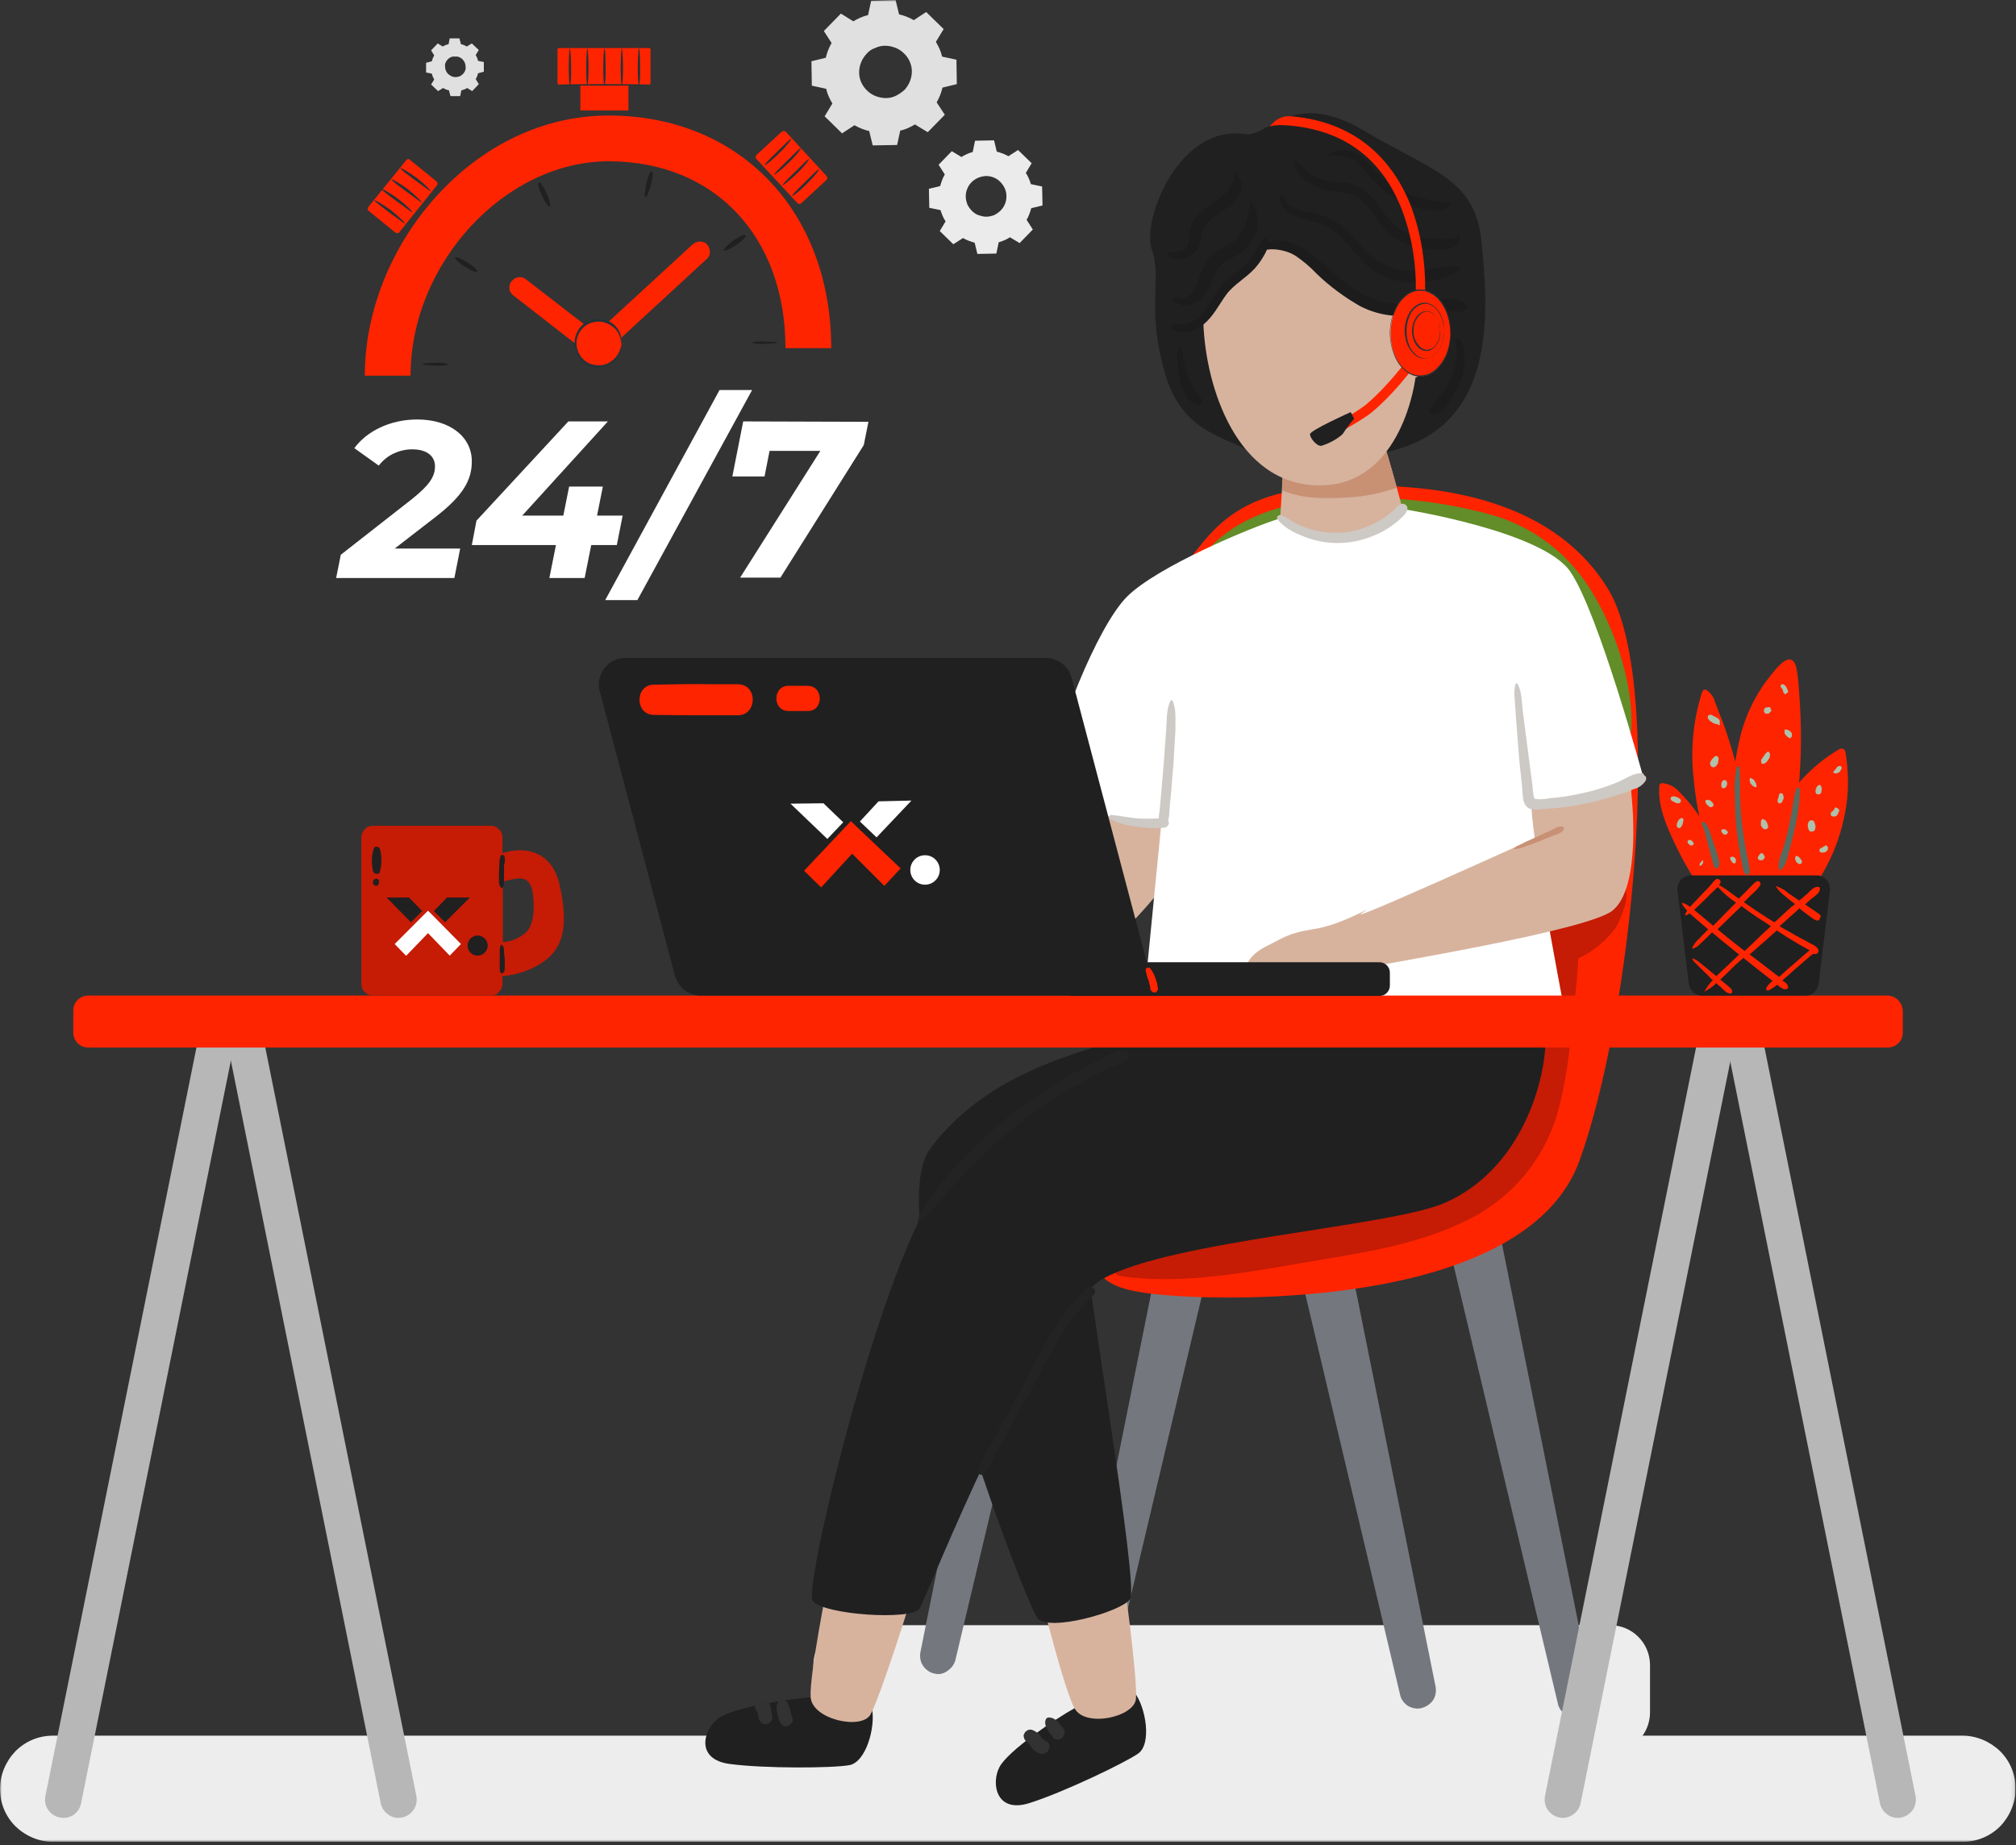 <svg width="520" height="476" viewBox="0 0 520 476" fill="none" xmlns="http://www.w3.org/2000/svg">
<rect x="0" y="0" width="520" height="476" fill="#333333" stroke="none"/>
<g clip-path="url(#clip0_480_242)">
<mask id="mask0_480_242" style="mask-type:luminance" maskUnits="userSpaceOnUse" x="0" y="0" width="520" height="476">
<path d="M519.9 0H0V475.1H519.9V0Z" fill="white"/>
</mask>
<g mask="url(#mask0_480_242)">
<path d="M220.1 5.5C221.3 4.8 222.5 4.2 223.9 3.9L224.7 0.2L231 0L231.9 3.7C233.2 4 234.5 4.5 235.7 5.2L238.9 3.1L243.4 7.5L241.4 10.8C242.1 12 242.7 13.2 243 14.6L246.7 15.4L246.8 21.7L243.1 22.6C242.8 23.9 242.3 25.2 241.6 26.4L243.7 29.6L239.3 34.1L236 32.1C234.8 32.8 233.6 33.4 232.2 33.7L231.4 37.4L225.1 37.5L224.2 33.8C222.9 33.5 221.6 33 220.4 32.3L217.2 34.4L212.7 30L214.7 26.7C214 25.5 213.4 24.3 213.1 22.9L209.4 22.1L209.3 15.8L213 14.9C213.3 13.6 213.8 12.3 214.5 11.1L212.5 8L216.9 3.5L220.1 5.5ZM223.5 13.9C222.3 15.2 221.6 16.9 221.6 18.7C221.6 20.5 222.4 22.2 223.7 23.4C224.3 24 225.1 24.5 225.9 24.8C226.7 25.1 227.6 25.3 228.5 25.3C229.4 25.3 230.3 25.1 231.1 24.7C231.9 24.3 232.6 23.8 233.3 23.2C234.5 21.9 235.2 20.2 235.2 18.4C235.2 16.6 234.4 14.9 233.1 13.7C232.5 13.1 231.7 12.6 230.9 12.3C230.1 12 229.2 11.8 228.3 11.8C227.4 11.8 226.5 12 225.7 12.4C224.8 12.7 224.1 13.2 223.5 13.9Z" fill="#E0E0E0"/>
<path d="M114.2 12C114.7 11.7 115.2 11.5 115.7 11.4L116 9.9H118.5L118.9 11.4C119.4 11.5 119.9 11.7 120.4 12L121.7 11.2L123.5 12.9L122.7 14.2C123 14.7 123.2 15.2 123.3 15.7L124.8 16V18.5L123.3 18.9C123.2 19.4 123 19.9 122.7 20.4L123.5 21.7L121.8 23.5L120.5 22.7C120 23 119.5 23.2 119 23.3L118.7 24.8H116.2L115.8 23.3C115.3 23.2 114.8 23 114.3 22.7L113 23.5L111.2 21.8L112 20.5C111.7 20 111.5 19.5 111.4 19L109.9 18.7V16.2L111.4 15.8C111.5 15.3 111.7 14.8 112 14.3L111.2 13L112.9 11.2L114.2 12ZM115.5 15.3C115 15.8 114.7 16.5 114.8 17.2C114.8 17.9 115.1 18.6 115.6 19.1C115.9 19.3 116.1 19.5 116.5 19.7C116.8 19.8 117.2 19.9 117.5 19.9C117.8 19.9 118.2 19.8 118.5 19.7C118.8 19.6 119.1 19.4 119.4 19.1C119.9 18.6 120.2 17.9 120.1 17.2C120.1 16.5 119.8 15.8 119.3 15.3C118.8 14.8 118.1 14.5 117.4 14.6C116.6 14.5 116 14.8 115.5 15.3Z" fill="#E0E0E0"/>
<path d="M248 40.5C248.9 39.9 249.9 39.5 250.9 39.2L251.5 36.3L256.4 36.2L257.1 39.1C258.1 39.4 259.1 39.7 260.1 40.3L262.6 38.7L266.1 42.1L264.6 44.6C265.2 45.5 265.6 46.5 265.9 47.5L268.8 48.1L268.9 53L266 53.7C265.7 54.7 265.4 55.7 264.8 56.7L266.4 59.2L263 62.7L260.5 61.2C259.6 61.8 258.6 62.2 257.6 62.5L257 65.4L252.1 65.5L251.4 62.6C250.4 62.3 249.4 62 248.4 61.4L245.9 63L242.4 59.6L243.9 57.1C243.3 56.2 242.9 55.2 242.6 54.2L239.7 53.6L239.6 48.7L242.5 48C242.8 47 243.1 46 243.7 45L242.1 42.5L245.5 39L248 40.5ZM250.6 47C250.1 47.5 249.7 48.1 249.5 48.7C249.2 49.3 249.1 50 249.1 50.7C249.1 51.4 249.3 52.1 249.5 52.7C249.8 53.3 250.2 53.9 250.7 54.4C251.2 54.9 251.8 55.3 252.4 55.5C253 55.7 253.7 55.9 254.4 55.9C255.1 55.9 255.8 55.7 256.4 55.5C257 55.2 257.6 54.8 258.1 54.3C259.1 53.3 259.6 52 259.6 50.6C259.6 49.2 259 47.9 258 46.9C257 45.9 255.7 45.4 254.3 45.4C252.9 45.5 251.6 46 250.6 47Z" fill="#EBEBEB"/>
<path d="M101.8 141.5H118.7L117.2 149.1H86.7L87.9 143.1L106.3 128.7C110.8 125.1 112.2 122.9 112.2 120.3C112.2 117.7 110.2 115.9 106.3 115.9C104.6 115.9 103 116.3 101.5 117C100 117.7 98.7 118.8 97.7 120.1L91.4 115.6C94.6 111.2 100.7 108.2 107.6 108.2C116.1 108.2 121.7 112.7 121.7 119C121.7 123.8 119.5 127.8 112.4 133.3L101.8 141.5Z" fill="white"/>
<path d="M159.1 140.6H152.5L150.8 149.1H141.7L143.4 140.6H121.7L122.9 134.3L146.6 108.7H156.8L134.7 133H145.3L146.8 125.5H155.5L154 133H160.6L159.1 140.6Z" fill="white"/>
<path d="M185.6 100.6H194L164.4 154.8H156.1L185.6 100.6Z" fill="white"/>
<path d="M224 108.8L222.8 114.8L201.3 149H190.9L211.6 116.3H198.5L197.2 122.9H188.9L191.7 108.7L224 108.8Z" fill="white"/>
<path d="M105.9 96.9H94.1C94.1 80.5 100.8 63.7 112.4 50.8C124.6 37.3 140.4 29.8 157 29.8C190.8 29.8 214.4 54.5 214.4 89.8H202.6C202.6 61 184.3 41.6 157 41.6C130.3 41.6 105.9 67.9 105.9 96.9Z" fill="#FF2400"/>
<path d="M112.4 93.6C113.6 93.5 114.7 93.6 115.8 94C114.7 94.3 113.5 94.4 112.4 94.3C110.5 94.3 109 94.1 109 93.9C109 93.7 110.5 93.6 112.4 93.6Z" fill="#202020"/>
<path d="M120.6 67.7C122.2 68.7 123.3 69.8 123.1 70.1C122.9 70.4 121.5 69.8 119.9 68.8C118.3 67.8 117.2 66.7 117.4 66.4C117.6 66.1 119 66.7 120.6 67.7Z" fill="#202020"/>
<path d="M141 49.9C141.8 51.6 142.1 53.1 141.8 53.3C141.5 53.5 140.6 52.2 139.8 50.5C139 48.8 138.6 47.3 139 47.1C139.4 46.9 140.2 48.1 141 49.9Z" fill="#202020"/>
<path d="M167.9 47.7C167.4 49.5 166.8 50.9 166.5 50.9C166.2 50.9 166.3 49.3 166.7 47.4C167.1 45.6 167.7 44.1 168.1 44.2C168.5 44.4 168.4 45.9 167.9 47.7Z" fill="#202020"/>
<path d="M189.9 63.2C188.3 64.2 186.9 64.9 186.7 64.6C186.5 64.3 187.6 63.2 189.1 62.1C190.6 61 192.1 60.4 192.3 60.7C192.6 61 191.5 62.1 189.9 63.2Z" fill="#202020"/>
<path d="M197.1 88.7C196 88.8 194.8 88.7 193.7 88.4C194.8 88.1 196 88 197.1 88.1C199 88.1 200.5 88.2 200.5 88.4C200.6 88.5 199 88.7 197.1 88.7Z" fill="#202020"/>
<path d="M153.8 92.2C153.2 92.2 152.7 92 152.2 91.6L132.4 76.2C132.1 76 131.9 75.7 131.7 75.4C131.5 75.1 131.4 74.8 131.4 74.4C131.4 74.1 131.4 73.7 131.5 73.4C131.6 73.1 131.7 72.8 132 72.5C132.4 72 133.1 71.6 133.7 71.5C134.4 71.4 135.1 71.6 135.6 72L153.7 86L178.7 63C179 62.8 179.2 62.6 179.6 62.5C179.9 62.4 180.3 62.3 180.6 62.3C180.9 62.3 181.3 62.4 181.6 62.5C181.9 62.6 182.2 62.8 182.4 63.1C182.9 63.6 183.1 64.3 183.1 65C183.1 65.7 182.8 66.4 182.3 66.8L155.7 91.3C155.1 91.9 154.4 92.2 153.8 92.2Z" fill="#FF2400"/>
<path d="M167.4 12.4H144.2C144 12.4 143.8 12.6 143.8 12.8V21.4C143.8 21.6 144 21.8 144.2 21.8H167.4C167.6 21.8 167.8 21.6 167.8 21.4V12.8C167.9 12.6 167.7 12.4 167.4 12.4Z" fill="#FF2400"/>
<path d="M162.1 17.2H149.7V28.5H162.1V17.2Z" fill="#FF2400"/>
<path d="M104.8 41.3L95 53.4C94.8 53.7 94.8 54.2 95.1 54.4L102 60C102.3 60.2 102.8 60.2 103 59.9L112.7 47.8C112.9 47.5 112.9 47 112.6 46.8L105.7 41.2C105.5 40.9 105 41 104.8 41.3Z" fill="#FF2400"/>
<path d="M167.2 21.9C167.2 22 162.1 22.1 155.8 22.1C149.5 22.1 144.4 22 144.4 21.9C144.4 21.8 149.5 21.7 155.8 21.7C162.1 21.7 167.2 21.8 167.2 21.9Z" fill="#263238"/>
<path d="M104.4 57.6C104.3 57.7 102.6 56.4 100.4 54.8C98.3 53.2 96.5 51.9 96.6 51.7C96.7 51.5 98.6 52.6 100.8 54.2C102.9 55.9 104.5 57.4 104.4 57.6Z" fill="#263238"/>
<path d="M106.3 54.7C106.2 54.8 104.5 53.5 102.3 51.9C100.1 50.3 98.4 49 98.5 48.8C98.6 48.6 100.5 49.7 102.7 51.3C104.9 53 106.4 54.5 106.3 54.7Z" fill="#263238"/>
<path d="M108.8 52.2C108.7 52.3 107 51 104.8 49.4C102.6 47.8 100.9 46.5 101 46.3C101.1 46.1 103 47.2 105.2 48.8C107.3 50.5 108.9 52.1 108.8 52.2Z" fill="#263238"/>
<path d="M111.1 49.3C111 49.4 109.3 48.1 107.1 46.5C104.9 44.9 103.2 43.6 103.3 43.4C103.4 43.2 105.3 44.3 107.5 45.9C109.7 47.6 111.2 49.2 111.1 49.3Z" fill="#263238"/>
<path d="M202.7 34L213.2 45.4C213.3 45.5 213.4 45.7 213.4 45.9C213.4 46.1 213.3 46.3 213.2 46.4L206.7 52.4C206.6 52.5 206.4 52.6 206.2 52.6C206 52.6 205.8 52.5 205.7 52.4L195.1 41C195 40.9 194.9 40.7 194.9 40.5C194.9 40.3 195 40.1 195.1 40L201.6 34C201.7 33.9 201.9 33.8 202.1 33.8C202.4 33.8 202.6 33.9 202.7 34Z" fill="#FF2400"/>
<path d="M197.2 42.6C197.1 42.5 198.6 40.9 200.5 39.1C202.4 37.2 203.9 35.7 204.1 35.8C204.2 35.9 202.9 37.7 201 39.5C199 41.5 197.3 42.8 197.2 42.6Z" fill="#263238"/>
<path d="M199.7 45C199.6 44.9 201.1 43.3 203 41.5C204.9 39.6 206.4 38.1 206.6 38.2C206.7 38.3 205.4 40.1 203.5 41.9C201.6 43.8 199.9 45.1 199.7 45Z" fill="#263238"/>
<path d="M201.8 47.8C201.7 47.7 203.2 46.1 205.1 44.3C207 42.4 208.5 40.9 208.7 41C208.8 41.1 207.5 42.9 205.6 44.7C203.7 46.6 201.9 47.9 201.8 47.8Z" fill="#263238"/>
<path d="M204.3 50.5C204.2 50.4 205.7 48.8 207.6 47C209.5 45.1 211 43.6 211.2 43.7C211.4 43.8 210 45.6 208.1 47.4C206.2 49.4 204.4 50.7 204.3 50.5Z" fill="#263238"/>
<path d="M147 21.9C146.8 21.9 146.7 19.8 146.7 17.2C146.7 14.6 146.9 12.5 147 12.5C147.1 12.5 147.3 14.6 147.3 17.2C147.4 19.8 147.2 21.9 147 21.9Z" fill="#263238"/>
<path d="M151.5 21.9C151.3 21.9 151.2 19.8 151.2 17.2C151.2 14.6 151.4 12.5 151.5 12.5C151.6 12.5 151.8 14.6 151.8 17.2C151.8 19.8 151.7 21.9 151.5 21.9Z" fill="#263238"/>
<path d="M155.9 21.9C155.7 21.9 155.6 19.8 155.6 17.2C155.6 14.6 155.8 12.5 155.9 12.5C156.1 12.5 156.2 14.6 156.2 17.2C156.3 19.8 156.1 21.9 155.9 21.9Z" fill="#263238"/>
<path d="M160.4 21.9C160.2 21.9 160.1 19.8 160.1 17.2C160.1 14.6 160.3 12.5 160.4 12.5C160.5 12.5 160.7 14.6 160.7 17.2C160.7 19.8 160.6 21.9 160.4 21.9Z" fill="#263238"/>
<path d="M164.8 21.9C164.6 21.9 164.5 19.8 164.5 17.2C164.5 14.6 164.7 12.5 164.8 12.5C165 12.5 165.1 14.6 165.1 17.2C165.2 19.8 165 21.9 164.8 21.9Z" fill="#263238"/>
<path d="M158.6 92.8C160.9 90.5 160.9 86.7 158.6 84.4C156.3 82.1 152.5 82.1 150.2 84.4C147.9 86.7 147.9 90.5 150.2 92.8C152.5 95.2 156.3 95.2 158.6 92.8Z" fill="#FF2400"/>
<path d="M160.3 88.6C160.2 88.6 160.2 88.1 160 87.2C159.6 85.9 158.9 84.8 157.8 84.1C157 83.5 156.1 83.2 155.2 83C154.3 82.9 153.3 83 152.4 83.3C151.3 83.7 150.4 84.4 149.7 85.4C149 86.4 148.7 87.5 148.7 88.6C148.7 89.8 149.1 90.9 149.7 91.8C150.4 92.8 151.3 93.5 152.4 93.9C153.3 94.2 154.3 94.3 155.2 94.2C156.1 94.1 157 93.7 157.8 93.1C158.9 92.3 159.6 91.2 160 90C160.3 89.1 160.3 88.6 160.3 88.6C160.3 88.6 160.3 88.7 160.3 89C160.3 89.4 160.3 89.7 160.2 90.1C159.9 91.5 159.1 92.7 158.1 93.5C157.3 94.1 156.3 94.6 155.3 94.7C154.3 94.8 153.2 94.8 152.3 94.4C151.1 94 150.1 93.2 149.3 92.1C148.6 91.1 148.2 89.8 148.2 88.5C148.2 87.2 148.6 86 149.3 84.9C150 83.8 151.1 83.1 152.3 82.6C153.3 82.3 154.3 82.2 155.3 82.3C156.3 82.5 157.3 82.9 158.1 83.5C159.2 84.4 160 85.6 160.2 86.9C160.3 87.3 160.3 87.6 160.3 88C160.4 88.5 160.4 88.6 160.3 88.6Z" fill="#263238"/>
<path d="M506.2 475.1H13.7C10.1 475.1 6.6 473.6 4 471.1C1.4 468.5 0 465.1 0 461.4C0 457.8 1.5 454.3 4 451.7C6.6 449.1 10 447.7 13.7 447.7H506.2C509.8 447.7 513.3 449.2 515.9 451.7C518.5 454.3 519.9 457.7 519.9 461.4C519.9 465 518.4 468.5 515.9 471.1C513.3 473.7 509.8 475.1 506.2 475.1Z" fill="#EDEDED"/>
<path d="M415.3 419.2H220.1C214.4 419.2 209.8 423.8 209.8 429.5V441.7C209.8 447.4 214.4 452 220.1 452H415.3C421 452 425.6 447.4 425.6 441.7V429.5C425.6 423.8 421 419.2 415.3 419.2Z" fill="#EDEDED"/>
<path d="M407.2 443.1C408.4 442.9 409.5 442.1 410.2 441.1C410.9 440.1 411.1 438.8 410.9 437.6L386.9 318.3C386.7 317.1 385.9 316 384.9 315.3C383.9 314.6 382.6 314.4 381.4 314.6C378.9 315.1 373.4 319.5 373.9 322L401.8 439.3C402 440.5 402.8 441.6 403.8 442.3C404.8 443 406 443.3 407.2 443.1Z" fill="#74787E"/>
<path d="M366.6 440.6C367.8 440.3 368.9 439.6 369.6 438.6C370.3 437.6 370.5 436.3 370.3 435.1L346.3 315.8C346.1 314.6 345.3 313.5 344.3 312.8C343.3 312.1 342 311.9 340.8 312.1C338.3 312.6 332.8 317 333.3 319.5L361.1 437C361.3 438.2 362.1 439.3 363.1 440C364.2 440.6 365.4 440.9 366.6 440.6Z" fill="#74787E"/>
<path d="M241.1 431.7C239.9 431.5 238.8 430.7 238.1 429.7C237.4 428.7 237.2 427.4 237.4 426.2L261.4 306.9C261.6 305.7 262.4 304.6 263.4 303.9C264.4 303.2 265.7 303 266.9 303.2C269.4 303.7 274.9 308.1 274.4 310.6L246.5 427.9C246.3 429.1 245.5 430.2 244.5 430.9C243.5 431.7 242.3 432 241.1 431.7Z" fill="#74787E"/>
<path d="M280.2 440.6C279 440.4 277.9 439.6 277.2 438.6C276.5 437.6 276.3 436.3 276.5 435.1L300.5 315.8C300.8 314.6 301.5 313.5 302.5 312.8C303.5 312.1 304.8 311.9 306 312.1C308.5 312.6 314 317 313.5 319.5L285.7 437C285.5 438.2 284.7 439.3 283.7 440C282.6 440.6 281.4 440.9 280.2 440.6Z" fill="#74787E"/>
<path d="M299.2 151C309.4 146.9 310.1 128.3 338.9 125.9C367.7 123.5 399.7 127.5 414.7 151.8C429.7 176.1 420.8 262.5 407.4 299.4C394 336.3 321.5 335.5 303.6 334.3C285.8 333.1 280.9 330.7 281.3 317.3C281.7 303.9 314.5 261.8 314.9 257.3C315.3 252.8 315.3 209.1 314.9 201.8C314.6 194.4 297.1 151.8 299.2 151Z" fill="#FF2400"/>
<path d="M417.3 228.2C414.3 227.9 411 231.3 408.8 233C407.2 234.2 405.4 235.2 403.7 236.2C403.6 236.2 403.5 236.1 403.4 236.1L403.2 235.5C403.1 235.4 403.1 235.3 403 235.3C402.9 235.2 402.8 235.2 402.7 235.2C402.6 235.2 402.5 235.2 402.4 235.2C402.3 235.2 402.2 235.3 402.1 235.3L402 235.4L402.1 236C401 236 399.9 236.4 399.1 237.1C398.2 237.8 397.6 238.7 397.3 239.7C394.5 252.8 395.4 266.6 392.4 279.8C389.4 293.1 382.1 302.3 369.5 307.6C357.9 312.5 344.9 314.8 332.6 317.1C318.2 319.8 302.4 321.1 288.7 326.2C287.5 326.7 287.1 328.8 288.7 329.1C304.1 331.5 321.1 328.3 336.3 325.7C350.3 323.3 364.7 321.4 377.7 315.1C383.3 312.5 388.4 308.7 392.5 304C396.6 299.3 399.7 293.8 401.5 287.9C403.4 281.2 404.6 274.3 405.1 267.4C405.8 260.8 406.8 254 407.1 247.2C411 245.4 414.4 242.6 416.9 239.1C417.9 237.1 422 228.7 417.3 228.2Z" fill="#C61B05"/>
<path d="M411 153.3C405.2 143.3 395.8 135.9 384.7 132.8C371.6 129.2 358 127.8 344.5 128.6C333.1 129.4 321 132.3 312.7 140.6C312.4 140.9 312.2 141.3 312.2 141.7C312.1 142.1 312.2 142.6 312.4 142.9L312.7 143.4C312.9 143.7 313.1 143.8 313.4 143.9C313.7 144 314 143.9 314.2 143.8C314.3 143.7 314.4 143.7 314.5 143.6C315.8 141.8 323.5 139.4 326.2 138.5C331.4 136.6 336.9 135.5 342.4 135.2C354.5 134.6 366.3 137.4 378 140.4C389.2 143.3 397.7 148.8 403.4 159.2C408.6 168.7 409.4 178.9 411.9 189.1C413.2 194.3 420.6 192.9 420.8 187.9C421.3 176.5 416.7 162.8 411 153.3Z" fill="#628D28"/>
<path d="M209.2 437.8C203.6 438.2 189 440.4 185.2 443.3C181.4 446.2 179.3 453.8 188.2 455C197.1 456.2 214.8 456.1 219.1 455.3C223.4 454.5 225.9 445.4 224.9 440.6C223.8 435.7 209.2 437.8 209.2 437.8Z" fill="#202020"/>
<path d="M213.6 407.8C213.6 407.8 208.7 432.1 209.1 437.8C209.5 443.5 222.1 446.3 224.5 442.3C226.9 438.2 235.4 411.5 235.9 409.1C236.3 406.6 214.4 406.6 213.6 407.8Z" fill="#D7B39E"/>
<path d="M277.2 440.6C272.3 443.3 260 451.6 257.8 455.8C255.6 460 256.9 467.8 265.5 465.1C274.1 462.4 290 454.8 293.6 452.3C297.1 449.8 295.6 440.4 292.6 436.5C289.5 432.5 277.2 440.6 277.2 440.6Z" fill="#202020"/>
<path d="M268.5 411.6C268.5 411.6 274.4 435.7 277.2 440.7C280 445.7 292.6 442.9 293 438.2C293.5 433.5 289.8 405.7 289.2 403.3C288.5 400.8 268.7 410.1 268.5 411.6Z" fill="#D7B39E"/>
<path d="M288.6 268.2C275.2 272.3 253.7 277.9 240 296.2C226.2 314.4 264.7 413.8 267.6 417.4C270.5 421 289.1 415.8 291.5 412.5C293.9 409.3 279.7 327.4 279.7 318.5C279.7 309.6 290.6 287.3 291.1 286.1C291.6 284.9 298.4 267.9 298.4 267.9L288.6 268.2Z" fill="#202020"/>
<path d="M398.5 265.3C399.7 275 394 301 372.6 310.3C358.6 316.4 302.1 320 284.6 329.8C267.2 339.5 239.2 411.7 237.2 414.9C235.2 418.1 212.1 416.5 209.6 412.9C207.2 409.3 227.8 324.1 242.4 305.9C257 287.7 290.6 270.2 298.3 267.8C306.1 265.3 398.5 265.3 398.5 265.3Z" fill="#202020"/>
<path d="M419.2 192.4C420.2 196.5 420.7 200.7 420.8 205C420.8 211.1 406.6 225.3 405 224.5C403.4 223.7 393.2 223.3 392 219.6C390.8 216 388.8 200.5 389.2 198.5C389.6 196.4 419.2 192.4 419.2 192.4Z" fill="#D7B39E"/>
<path d="M302.4 207C302.4 207 305.6 221.4 302.4 225.7C299.2 230 287.8 243.9 282.5 245.2C277.2 246.4 269.1 209.5 270.7 209.1C272.4 208.6 302.4 207 302.4 207Z" fill="#D7B39E"/>
<path d="M330.2 133.7C322.7 136 298.4 146.2 290.7 153.9C283 161.6 272 189.2 269.6 204.2C269.6 204.2 288.3 213.9 299.6 211.9L294.3 265.8C294.3 265.8 370.9 273.1 404.6 266.2C404.6 266.2 395.4 219.3 395 207.9C395 207.9 415 205.9 423.9 200.6C423.9 200.6 412.3 157.9 405 147.4C397.7 136.9 361.8 131.3 361.8 131.3L336.9 131.2L330.2 133.7Z" fill="white"/>
<path d="M420.8 204.9C420.8 204.9 423.6 228.8 415.9 234.9C409.3 240.1 356.3 248.7 348.6 250.3C340.9 251.9 323.9 250.3 322.3 249.9C320.7 249.5 322.3 246.3 326.4 244.2C330.5 242.2 332.1 240.7 338.6 239.7C346.6 238.6 356.2 232.3 351.2 235.6C346 239.1 420.8 204.9 420.8 204.9Z" fill="#D7B39E"/>
<path d="M330.8 120C331.1 120.9 330.2 133.7 330.2 133.7C330.2 133.7 344.5 145.3 361.8 131.3C361.8 131.3 357.5 115.5 356.6 113.4C355.7 111.2 330.8 120 330.8 120Z" fill="#D7B39E"/>
<path d="M326.2 118.5C317.4 112.4 305.2 113 300.4 96C295.6 79 299.8 72 297.1 64.4C294.4 56.8 304.1 32 321.1 34.6C327.2 35.5 333.3 22.7 351.8 33.7C370.3 44.6 380.7 46.2 382.2 62.9C383.7 79.6 387.1 111.9 355.4 117C328.6 121.4 326.2 118.5 326.2 118.5Z" fill="#202020"/>
<path d="M347.9 128.3C352.1 128.1 356.3 127.2 360.3 125.8C359 121 357.2 114.7 356.6 113.4C355.7 111.3 330.8 120.1 330.8 120.1C330.9 122.2 330.8 124.4 330.7 126.5C335.9 128.7 342.1 128.7 347.9 128.3Z" fill="#C89174"/>
<path d="M362.9 80.3C362.9 80.3 371.4 80 372.4 87.6C373.3 94.5 365.1 97.4 365.1 97.4C365.1 97.4 361.9 125.2 340.4 125.2C318.9 125.2 311 99.6 310.4 83.5C312.4 79.5 315.3 76 318.9 73.2C324.3 69.4 323 64.9 326.8 64.4C328.9 64.1 334.4 64.1 341.4 71.4C348.4 78.7 359.4 79.6 362.9 80.3Z" fill="#D7B39E"/>
<path d="M369.7 89C369.4 88.6 367.8 87 367.7 87.9C367.7 87.8 367.8 87.6 367.8 87.5C367.8 87.4 367.9 87.2 368 87C368 86.9 368.1 86.9 368.1 86.8C368.2 86.7 368.3 86.5 368.4 86.4C368.4 86.3 368.5 86.3 368.5 86.2C368.6 86.1 368.5 86.2 368.6 86.1C368.9 85.7 369.3 85.4 369.3 84.9C369.3 84.7 369.2 84.6 369.1 84.4C369 84.3 368.9 84.2 368.7 84.1C368.4 84.1 368.1 84.1 367.8 84.3C367.5 84.4 367.3 84.7 367.1 84.9C366.7 85.3 366.4 85.7 366.2 86.2C365.7 87.2 365.4 88.2 365.4 89.3C365.4 89.9 365.5 90.5 365.8 91C366.1 91.5 366.4 92 366.9 92.4C367.3 92.7 367.9 92.9 368.5 92.9C368.8 92.9 369.1 92.8 369.3 92.7C369.5 92.6 369.8 92.4 369.9 92.1C370.2 91.7 370.3 91.2 370.3 90.7C370.1 90.1 370 89.6 369.7 89Z" fill="#C89174"/>
<path d="M378.8 79.4C378.2 79.1 378.1 78.4 377.6 78C377.1 77.7 376.6 77.5 376.1 77.4C374.7 77.1 373.3 77 371.9 77.1C369.3 77.2 366.8 77.6 364.2 78.1C359.4 78.9 354.4 77.9 350.3 75.2C346.1 72.7 342.7 69.2 338.9 66.1C335.7 63.5 331.1 60.9 327 62.5C326.9 62.2 326.8 61.9 326.7 61.5V61.4C326.7 61.4 326.7 61.4 326.6 61.3H326.5H326.4C326.4 61.3 326.3 61.3 326.3 61.4C325.9 61.8 325.6 62.1 325.2 62.4C324.8 62.9 324.5 63.5 324.2 64.1C323.6 65.3 322.9 66.5 322 67.5C320.1 69.8 317.4 71.1 315.4 73.3C313.6 75.4 312.4 78 310.7 80.2C309.9 81.5 308.7 82.5 307.3 83.1C305.9 83.7 304.4 83.9 302.9 83.7C302.7 83.7 302.5 83.7 302.4 83.8C302.2 83.9 302.1 84 302.1 84.2C302.1 84.3 302.1 84.5 302.1 84.6C302.2 84.7 302.2 84.8 302.4 84.9C304.8 86.7 308.3 85.4 310.4 83.7C313 81.6 314.4 78.6 316.3 76C318.3 73.3 321.3 71.8 323.6 69.3C324.6 68.2 325.5 66.9 326.2 65.6C326.5 65.1 326.7 64.6 326.9 64.1C329.4 63.9 331.8 64.5 333.9 65.8C336 67.2 337.9 68.8 339.6 70.6C342.9 73.8 346.7 76.6 350.7 78.9C354.7 81 359.3 81.9 363.8 81.3C366.4 80.8 369.1 80.4 371.8 80.2C373.1 80.2 374.3 80.3 375.6 80.4C376.1 80.5 376.7 80.4 377.2 80.3C377.9 80.1 377.9 79.6 378.7 79.6C378.8 79.6 378.8 79.6 378.9 79.5C378.9 79.5 379 79.4 379 79.3C378.9 79.6 378.9 79.5 378.8 79.4Z" fill="#1C1C1C"/>
<path d="M322.8 52.1C322.7 51.9 322.4 52 322.4 52.2C322.4 53.7 322.2 55.1 321.7 56.5C321.3 57.8 320.8 59 320.1 60.1C319.4 61.3 318.3 62.3 317.1 63C315.6 63.7 314.2 64.5 312.9 65.4C310.5 67.5 309.6 70.9 308.5 73.8C308.3 74.5 307.9 75.2 307.3 75.8C306.7 76.3 306 76.7 305.3 76.9C304.6 77 303.9 76.7 303.2 76.7C303.1 76.7 302.8 76.7 302.7 76.9C302.3 78 304.4 78.6 305.2 78.7C306.7 78.8 308.3 78.3 309.4 77.3C310.9 76 312 74.3 312.7 72.4C313.2 70.7 314.1 69.2 315.4 67.9C316.8 66.8 318.6 66.3 320.1 65.2C321.5 64.2 322.6 62.9 323.4 61.4C324.2 60 324.6 58.3 324.5 56.7C324.3 55 323.7 53.4 322.8 52.1Z" fill="#1C1C1C"/>
<path d="M318.9 44.9C318.8 44.7 318.5 44.8 318.5 45C318.4 46.3 317.8 47.6 317 48.6C316.4 49.6 315.5 50.5 314.5 51.2C312.4 52.8 310 54 308.4 56.2C307.6 57.2 307.1 58.4 306.9 59.6C306.8 60.8 306.6 62 306.4 63.2C306.2 63.7 305.8 64.1 305.4 64.4C304.9 64.7 304.4 64.9 303.9 64.9C303 65.1 301.8 64.9 301 65.5C301 65.5 300.9 65.6 300.9 65.7C300.9 65.8 300.9 65.8 301 65.9C301.7 66.8 303.4 66.8 304.4 66.8C305.6 66.8 306.8 66.3 307.8 65.5C308.8 64.6 309.4 63.3 309.7 62C309.8 60.6 310.3 59.3 311 58.1C312.8 55.7 315.7 54.6 317.9 52.5C319 51.5 319.8 50.3 320.2 48.8C320.3 48.1 320.3 47.4 320.1 46.7C319.7 46.1 319.4 45.5 318.9 44.9Z" fill="#1C1C1C"/>
<path d="M376.3 69C375.2 68.8 374 68.7 372.8 68.8C371.7 68.9 370.5 69.1 369.4 69.3C367.2 69.7 365 69.9 362.7 69.8C360.6 69.6 358.5 69 356.6 68C354.7 67 353 65.6 351.6 64C349.1 61.3 346.7 58.2 343.4 56.5C341.4 55.6 339.3 54.9 337.1 54.6C334.7 54.1 332.1 53.3 331.2 50.8C331 50.3 330.1 50.3 330.1 50.9C330.6 56.1 336.7 56.4 340.6 57.7C344.8 59.1 347.5 63.1 350.4 66.2C353.2 69.7 357.3 72 361.7 72.7C364.2 73 366.7 72.9 369.2 72.4C370.5 72.2 371.8 71.9 373 71.5C374.3 71 375.5 70.3 376.5 69.4C376.5 69.4 376.5 69.4 376.6 69.3C376.6 69.3 376.6 69.3 376.6 69.2V69.1V69C376.6 69 376.6 68.9 376.5 68.9C376.3 69 376.3 69 376.3 69Z" fill="#1C1C1C"/>
<path d="M376.5 60.7C376.5 60.5 376.1 60.5 376.1 60.7C375.6 61.9 371.6 61.5 370.5 61.5C368.4 61.5 366.2 61.3 364.2 60.7C359.9 59.4 357.8 55.9 355.2 52.5C354.2 51.1 353 49.9 351.6 48.8C349.7 47.6 347.6 47 345.4 47C343.1 47 340.8 46.4 338.7 45.3C336.9 44.2 335.7 42.5 333.9 41.3H333.8C333.8 41.3 333.7 41.3 333.7 41.4V41.5C333.7 43.6 335.3 45.3 336.9 46.6C338.9 48.1 341.2 49 343.7 49.3C346.4 49.7 349.1 49.8 351.2 51.7C352.8 53.4 354.3 55.3 355.5 57.2C356.9 59.1 358.6 60.7 360.6 61.9C362.6 63.1 364.8 63.8 367.2 64.1C369.5 64.4 377.4 65.5 376.5 60.7Z" fill="#1C1C1C"/>
<path d="M374 52.4C367.3 51.8 361 50 356 45.3C353.9 43.3 352.2 40.6 349.4 39.4C347.3 38.5 344.4 38.3 342.6 39.9C342.6 39.9 342.6 39.9 342.6 40V40.1C342.6 40.1 342.6 40.1 342.7 40.1C344.2 40 345.8 40.1 347.3 40.4C348.9 40.9 350.2 41.8 351.2 43.1C353.1 45.6 355.3 47.8 357.7 49.7C360.2 51.5 362.9 52.8 365.8 53.6C368.6 54.4 371.8 55.1 374.1 52.9C374.1 52.9 374.1 52.9 374.1 52.8V52.7V52.6V52.5C374.1 52.4 374.1 52.4 374 52.4Z" fill="#1C1C1C"/>
<path d="M309.5 102.3C308.8 101.6 308.2 100.8 307.7 100C307.2 99 306.8 98 306.4 97C305.9 95.5 305.6 94.1 305.3 92.6C305.2 92.3 305 89.3 304.2 89.8C304 89.9 303.9 90.1 303.8 90.3C303.7 90.5 303.7 90.7 303.7 90.9C303.6 91.6 303.6 92.3 303.6 93C303.7 94.4 303.8 95.7 304.1 97C304.5 99.3 305.4 101.5 306.9 103.3C307.5 104 308.9 104.9 309.8 104.2C310.5 103.7 309.9 102.8 309.5 102.3Z" fill="#1C1C1C"/>
<path d="M377.5 90.1C377.4 89.2 377.2 87.6 376.2 87.3C376 87.2 375 87.4 375.3 87.8C375.6 88.4 375.7 89.1 375.7 89.7C375.8 90.5 375.8 91.4 375.7 92.2C375.5 94 375 95.7 374.3 97.4C373.6 99 372.7 100.6 371.6 102C371.1 102.7 370.5 103.3 370 104C369.7 104.3 369.5 104.7 369.2 105.1C369.1 105.2 369 105.3 369 105.4C369 105.5 368.9 105.5 368.8 105.5C368.6 105.4 368.4 105.6 368.5 105.8C368.6 106.1 368.6 106.4 368.9 106.6C369.1 106.7 369.3 106.8 369.6 106.9C369.8 106.9 370.1 106.9 370.3 106.9C371.4 106.5 372.4 105.7 373 104.7C374.7 102.6 376 100.2 376.9 97.7C377.8 95.1 378 92.6 377.5 90.1Z" fill="#1C1C1C"/>
<path d="M363 130.8C362.9 130.5 362.7 130.3 362.4 130.1C362.1 129.9 361.8 129.9 361.5 130C360.5 130.2 359.7 131.5 358.9 132.1C357.8 133.1 356.6 133.9 355.3 134.6C352.8 136 350.1 136.9 347.3 137.3C344.4 137.6 341.6 137.4 338.8 136.7C337.3 136.3 335.8 135.8 334.4 135.1C333.1 134.4 331.9 133.5 330.5 132.9C329.9 132.7 329.1 133.2 329.5 133.9C331.3 136.4 334.8 137.9 337.7 138.9C341 140 344.4 140.3 347.9 139.9C351 139.5 354 138.5 356.8 137C358.2 136.2 359.5 135.3 360.8 134.2C361.7 133.3 363.2 132.3 363 130.8Z" fill="#CDC9C5"/>
<path d="M302.4 180.7C302.3 180.6 302.3 180.6 302.3 180.6C302.3 180.6 302.3 180.6 302.2 180.6C302.2 180.6 302.2 180.6 302.1 180.6C302.1 180.6 302.1 180.6 302 180.7C300.8 182.6 301 186 300.8 188.2C300.6 191 300.4 193.8 300.2 196.5C300 199.2 299.7 202 299.5 204.8C299.4 206.2 299.2 207.7 299.1 209.1C299 209.8 298.9 210.4 298.9 211.1C297 211.2 295.1 211.2 293.3 211.1C291.1 210.9 288.9 210.4 286.6 210.2C286.5 210.2 286.4 210.2 286.4 210.3C286.3 210.3 286.3 210.4 286.2 210.4C286.1 210.5 286.1 210.5 286.1 210.6C286.1 210.7 286.1 210.8 286.1 210.8C286.1 210.9 286.1 211 286.2 211.1C286.2 211.2 286.3 211.3 286.4 211.3C288.5 212.3 290.8 213 293.1 213.2C295.4 213.6 297.8 213.7 300.2 213.5C300.5 213.5 300.8 213.4 301.1 213.1C301.3 212.9 301.5 212.6 301.5 212.2C301.5 212 301.4 211.8 301.3 211.6C301.5 211 301.6 210.3 301.6 209.6C301.7 208.2 301.8 206.8 302 205.3C302.2 202.4 302.5 199.5 302.7 196.7C302.9 193.8 303 190.9 303.2 188.1C303.1 186 303.5 182.8 302.4 180.7Z" fill="#CDC9C5"/>
<path d="M423.8 199.5C421.7 199.1 419.3 200.9 417.4 201.7C415.2 202.6 412.9 203.4 410.7 204C408.3 204.6 405.9 205.1 403.4 205.5C402.1 205.7 400.9 205.8 399.6 205.9C398.4 206.2 397.2 206.2 396 206.1C395.5 205.8 395.6 205.3 395.5 204.7C395.4 204 395.3 203.4 395.3 202.8C395.1 201.5 395 200.2 394.8 199C394.5 196.4 394.1 193.9 393.8 191.3C393.5 188.7 393.1 186.2 392.8 183.6C392.5 181.4 392.6 178.3 391.4 176.4C391.4 176.4 391.4 176.3 391.3 176.3H391.2H391.1H391C390.9 176.3 390.9 176.4 390.9 176.4C390.6 177.7 390.5 179 390.7 180.3C390.8 181.8 390.9 183.3 391 184.8C391.2 187.8 391.5 190.8 391.7 193.8C391.9 196.8 392.3 199.8 392.6 202.8C392.8 204.6 392.5 207.8 394.6 208.6C395.6 208.9 396.7 208.9 397.7 208.7C399.1 208.6 400.5 208.5 401.8 208.4C404.5 208.1 407.1 207.7 409.8 207.1C412.5 206.5 415.2 205.7 417.8 204.9C419 204.5 420.3 204 421.5 203.5C422.7 203.2 423.7 202.5 424.4 201.5C424.5 201.4 424.5 201.2 424.6 201.1C424.6 200.9 424.6 200.8 424.6 200.6C424.6 200.4 424.5 200.3 424.4 200.2C424.3 200.1 424.2 200 424 199.9C424 199.6 423.9 199.5 423.8 199.5Z" fill="#CDC9C5"/>
<path d="M403.2 213.3C402.1 212.9 401 213.7 400 214.2C398.8 214.7 397.7 215.2 396.5 215.8C395.4 216.3 394.3 216.8 393.2 217.3C392.7 217.6 392.1 217.9 391.6 218.1C391.1 218.3 390.7 218.6 390.4 219C391.5 219 392.5 218.8 393.5 218.3C394.7 217.9 395.9 217.5 397.1 217C398.2 216.5 399.3 216.1 400.5 215.6C401.5 215.2 403 214.9 403.4 213.8C403.4 213.7 403.5 213.6 403.4 213.5C403.5 213.5 403.4 213.4 403.2 213.3C403.3 213.4 403.3 213.3 403.2 213.3Z" fill="#C89174"/>
<path d="M280.4 332.2C274 338 270 345.8 266 353.3C263.7 357.6 261.4 362 259 366.3L255.6 372.7C254.2 374.8 253.1 377 252.3 379.4C252.2 379.6 252.3 379.8 252.4 380C252.5 380.2 252.7 380.3 252.9 380.4C253 380.4 253.2 380.4 253.3 380.4C253.4 380.4 253.6 380.3 253.6 380.2C255 378.4 256.2 376.5 257.1 374.4C258.3 372.3 259.4 370.2 260.6 368.1L267.7 355.2C271.8 347.7 275.7 339.9 282.1 334C283.2 332.8 281.5 331.1 280.4 332.2Z" fill="#232323"/>
<path d="M289.8 270.9C288.7 270.9 287.7 271.3 286.8 271.8C285.7 272.3 284.7 272.8 283.7 273.3C281.6 274.3 279.6 275.4 277.5 276.5C273.5 278.7 269.5 281.2 265.8 283.9C258.2 289.2 251.2 295.5 245.1 302.5C242 306.2 238.3 310.3 236.7 314.9C236.6 315.2 237 315.4 237.2 315.2C240.6 312.5 243.2 308.7 246.2 305.5C249.2 302.2 252.3 299 255.6 296C262.3 289.9 269.6 284.5 277.5 280C279.7 278.8 281.9 277.6 284.1 276.5C285.2 275.9 286.3 275.4 287.5 274.9C288.7 274.5 289.9 273.9 290.8 273.1C290.9 273 291 272.8 291.1 272.7C291.2 272.5 291.2 272.4 291.2 272.2C291.2 272 291.2 271.9 291.1 271.7C291 271.5 290.9 271.4 290.8 271.3C290.4 271 290.1 270.9 289.8 270.9Z" fill="#232323"/>
<path d="M199.1 442.3C199.1 442.1 199 441.9 199 441.7L198.8 440.5C198.7 439.9 198.4 439.3 197.9 438.9C197.7 438.7 197.4 438.6 197.1 438.5C196.8 438.4 196.5 438.4 196.2 438.5C196 438.6 195.7 438.7 195.5 438.8C195.3 439 195.1 439.1 195 439.4C194.8 439.8 194.7 440.3 194.8 440.7C194.9 441.1 195.1 441.4 195.4 441.6C195.4 441.8 195.5 442 195.5 442.2C195.7 443.1 195.7 444 196.6 444.5C196.9 444.7 197.3 444.8 197.7 444.7C198.1 444.7 198.4 444.5 198.7 444.2C198.9 444 199 443.8 199.1 443.6C199.2 443.4 199.2 443.1 199.2 442.9C199.2 442.8 199.2 442.6 199.1 442.3Z" fill="#323232"/>
<path d="M204.4 443.1C204.2 442.5 203.9 441.8 203.8 441.1C203.7 440.8 203.7 440.4 203.5 440.1C203.5 440 203.4 439.8 203.3 439.7C203.3 439.5 203.2 439.3 203.1 439.2C203 439.1 203 439 202.9 439C202.8 438.8 202.5 438.6 202.3 438.5H202.4L202.3 438.4C202.2 438.3 202 438.3 201.9 438.3C201.8 438.3 201.6 438.3 201.5 438.4C201.5 438.4 201.4 438.5 201.2 438.5C201 438.6 200.9 438.7 200.8 438.8C200.7 438.9 200.7 438.9 200.7 439C200.9 438.8 200.9 438.8 200.7 439C200.5 439.3 200.4 439.6 200.4 439.9C200.3 440.4 200.3 440.9 200.4 441.4C200.5 442.4 200.8 443.4 201.3 444.4C201.5 444.8 201.9 445.1 202.3 445.2C202.7 445.3 203.1 445.3 203.4 445.1C203.8 444.9 204.1 444.6 204.3 444.3C204.5 444 204.5 443.5 204.4 443.1Z" fill="#323232"/>
<path d="M270.5 449.7C270.3 449.4 270 449.1 269.6 449C269.4 448.9 269.3 448.8 269.1 448.7C269 448.6 268.9 448.5 268.8 448.4C268.2 447.4 267.3 446.6 266.2 446.2C265.8 446.1 265.3 446.1 264.9 446.4C264.7 446.5 264.5 446.7 264.4 446.8C264.3 447 264.2 447.2 264.1 447.4C264 447.6 264 447.8 264.1 448.1C264.1 448.3 264.2 448.5 264.3 448.7C264.5 449 264.8 449.3 265.1 449.4H265C265 449.4 265.1 449.4 265.1 449.5C265.2 449.6 265.3 449.7 265.4 449.8C265.7 450.3 266.1 450.8 266.5 451.3C266.8 451.6 267.1 451.8 267.5 452C267.7 452.1 268 452.2 268.2 452.3C268.4 452.3 268.6 452.4 268.8 452.4C269.3 452.4 269.7 452.2 270.1 451.9C270.4 451.6 270.5 451.3 270.6 450.9C270.8 450.5 270.7 450.1 270.5 449.7Z" fill="#323232"/>
<path d="M274.4 446.1C274.3 445.9 274.1 445.6 273.9 445.4C273.7 445.1 273.4 444.8 273.2 444.5C272.8 443.9 272.2 443.5 271.5 443.2L271.8 443.3C271.6 443.2 271.4 443.1 271.2 443.1C271.2 443.1 271.2 443.1 271.1 443.1C271 443.1 270.9 443.1 270.8 443.1H271.1C270.9 443 270.7 443 270.5 443C270.4 443 270.2 443.1 270.1 443.1C270 443.2 269.9 443.3 269.8 443.4C269.7 443.6 269.6 443.9 269.6 444.1C269.6 444.2 269.6 444.3 269.6 444.4C269.6 444.5 269.6 444.5 269.6 444.6C269.7 445.3 270 445.9 270.4 446.5C270.5 446.7 270.7 447 270.9 447.2C271.1 447.5 271.4 447.8 271.6 448.2C271.9 448.5 272.4 448.7 272.8 448.7C273.2 448.7 273.6 448.6 273.9 448.3C274.2 448 274.5 447.7 274.5 447.3C274.7 446.9 274.6 446.5 274.4 446.1Z" fill="#323232"/>
<path d="M15.4 468.8C14.2 468.6 13.101 467.8 12.4 466.8C11.7 465.8 11.501 464.5 11.7 463.3L51.501 266.1C51.7 264.9 52.501 263.8 53.501 263.1C54.501 262.4 55.8 262.2 57.001 262.4C58.2 262.6 59.3 263.4 60.001 264.4C60.7 265.4 60.901 266.7 60.7 267.9L20.901 465.2C20.701 466.4 19.901 467.5 18.901 468.2C17.901 468.8 16.701 469.1 15.4 468.8Z" fill="#B7B7B7"/>
<path d="M103.7 468.8C104.9 468.6 106 467.8 106.7 466.8C107.4 465.8 107.6 464.5 107.4 463.3L67.6 266.1C67.4 264.9 66.6 263.8 65.6 263.1C64.6 262.4 63.3 262.2 62.1 262.4C60.9 262.6 59.8 263.4 59.1 264.4C58.4 265.4 58.2 266.7 58.4 267.9L98.2 465.1C98.4 466.3 99.2 467.4 100.2 468.1C101.2 468.8 102.5 469.1 103.7 468.8Z" fill="#B7B7B7"/>
<path d="M402.2 468.8C401 468.6 399.9 467.8 399.2 466.8C398.5 465.8 398.3 464.5 398.5 463.3L438.3 266.1C438.5 264.9 439.3 263.8 440.3 263.1C441.3 262.4 442.6 262.2 443.8 262.4C445 262.6 446.1 263.4 446.8 264.4C447.5 265.4 447.7 266.7 447.5 267.9L407.7 465.1C407.5 466.3 406.7 467.4 405.7 468.1C404.6 468.8 403.4 469.1 402.2 468.8Z" fill="#B7B7B7"/>
<path d="M490.4 468.8C491.6 468.6 492.7 467.8 493.4 466.8C494.1 465.8 494.3 464.5 494.1 463.3L454.3 266.1C454.1 264.9 453.3 263.8 452.3 263.1C451.3 262.4 450 262.2 448.8 262.4C447.6 262.6 446.5 263.4 445.8 264.4C445.1 265.4 444.9 266.7 445.1 267.9L484.9 465.1C485.1 466.3 485.9 467.4 486.9 468.1C487.9 468.8 489.2 469.1 490.4 468.8Z" fill="#B7B7B7"/>
<path d="M486.8 256.8H22.8C20.6 256.8 18.9 258.5 18.9 260.7V266.3C18.9 268.5 20.6 270.2 22.8 270.2H486.9C489.1 270.2 490.8 268.5 490.8 266.3V260.7C490.7 258.6 489 256.8 486.8 256.8Z" fill="#FF2400"/>
<path d="M161.4 169.7H269.7C271.2 169.7 272.7 170.2 273.9 171.1C275.1 172 276 173.3 276.4 174.8L295.8 248.2C296 249.1 296.1 250 296 250.9C295.9 251.8 295.6 252.7 295.1 253.4C294.6 254.2 294 254.9 293.3 255.4C292.6 255.9 291.8 256.3 290.9 256.6C290.3 256.8 289.7 256.8 289.1 256.8H180.8C179.3 256.8 177.8 256.3 176.6 255.4C175.4 254.5 174.5 253.2 174.1 251.7L154.7 178.3C154.2 176.5 154.5 174.7 155.4 173.1C156.3 171.5 157.8 170.4 159.6 169.9C160.2 169.8 160.8 169.7 161.4 169.7Z" fill="#202020"/>
<path d="M355.8 248.2H276.7C275.2 248.2 274 249.4 274 250.9V254.2C274 255.7 275.2 256.9 276.7 256.9H355.8C357.3 256.9 358.5 255.7 358.5 254.2V250.9C358.5 249.4 357.3 248.2 355.8 248.2Z" fill="#202020"/>
<path d="M298.6 254.5C298.6 254.3 298.5 254.1 298.5 253.8C298.4 253.4 298.2 252.9 298.1 252.5C297.8 251.5 297.3 250.6 296.7 249.8C296.6 249.7 296.5 249.6 296.3 249.6C296.2 249.6 296 249.6 295.9 249.6C295.8 249.7 295.7 249.7 295.6 249.9C295.5 250 295.5 250.2 295.5 250.3C295.7 251.2 295.9 252.1 296.3 253C296.4 253.4 296.5 253.9 296.6 254.3C296.7 254.5 296.7 254.7 296.7 255C296.7 255.2 296.8 255.4 296.9 255.5C297 255.7 297.2 255.8 297.3 255.9C297.5 256 297.7 256 297.9 256C298.1 256 298.3 255.9 298.4 255.7C298.6 255.5 298.7 255.3 298.7 255.1C298.6 254.9 298.6 254.7 298.6 254.5Z" fill="#FF2400"/>
<path d="M190.3 176.5C188.4 176.5 186.4 176.5 184.5 176.5C184.3 176.5 184.2 176.5 184 176.5C178.9 176.4 173.8 176.5 168.7 176.6C163.7 176.6 163.7 184.4 168.7 184.4C173.8 184.5 178.9 184.5 184 184.5C184.1 184.5 184.3 184.5 184.4 184.5C186.4 184.5 188.3 184.5 190.3 184.5C195.4 184.5 195.5 176.5 190.3 176.5Z" fill="#FF2400"/>
<path d="M208.3 176.9H203.4C199.2 176.9 199.2 183.4 203.4 183.4H208.3C212.5 183.5 212.5 176.9 208.3 176.9Z" fill="#FF2400"/>
<path d="M476 193.9C476 193.8 475.9 193.7 475.8 193.5C475.7 193.4 475.6 193.3 475.5 193.2C475.4 193.1 475.3 193.1 475.1 193.1C475 193.1 474.8 193.1 474.7 193.1C474.6 193.1 474.5 193.2 474.5 193.2C470.5 195.5 467 198.5 464 201.9C464.1 201.2 464.2 200.6 464.2 199.9C464.7 193 464.6 186 464.1 179.1C464 177.5 463.9 176 463.7 174.4C463.5 173.2 463.4 171.3 462.5 170.5C460.7 168.8 457.8 173 456.8 174.1C453 178.8 450.2 184.4 448.8 190.3C448.3 192.4 447.9 194.4 447.6 196.5C446.7 193.2 445.7 189.9 444.5 186.6C443.8 184.8 443.1 183 442.4 181.2C442.1 179.9 441.3 178.8 440.2 178C440.1 177.9 440 177.9 439.9 177.9C439.8 177.9 439.7 177.9 439.6 177.9C439.5 177.9 439.4 178 439.3 178.1C439.2 178.2 439.1 178.3 439.1 178.4C439.1 178.5 439 178.5 439 178.6C436.9 185.3 436.1 192.3 436.7 199.3C437 202.7 437.4 206.1 438.1 209.5C438.2 209.9 438.2 210.3 438.3 210.6C437.9 210 437.5 209.3 437 208.7C435.8 207.1 434.6 205.7 433.2 204.3C432.7 203.7 432 203.1 431.2 202.7C430.4 202.3 429.6 202.1 428.8 202C428.6 202 428.4 202.1 428.2 202.2C428 202.4 428 202.6 428 202.8C427.6 207.8 429.7 212.7 431.8 217.2C432.9 219.5 434 221.7 435.3 223.9C436.3 225.7 437.5 227.5 438.9 229.1C440.8 232.3 445.3 234.2 448.6 234.9C453.1 235.9 457.8 235.5 462 233.8C466.3 231.9 469 227.5 471.1 223.5C473.4 219.2 475 214.5 475.9 209.7C476.9 204.7 476.9 199.3 476 193.9Z" fill="#FF2400"/>
<path d="M436.2 225.8H468.7C469.2 225.8 469.6 225.9 470 226.1C470.4 226.3 470.8 226.6 471.1 226.9C471.4 227.2 471.7 227.6 471.8 228.1C472 228.5 472 229 472 229.4C472 229.5 472 229.7 472 229.8L469.1 253.7C469 254.5 468.6 255.3 468 255.9C467.4 256.5 466.6 256.8 465.7 256.8H439C438.2 256.8 437.4 256.5 436.7 255.9C436.1 255.3 435.7 254.6 435.6 253.7L432.7 229.8C432.6 228.9 432.8 228 433.3 227.2C433.8 226.5 434.7 226 435.6 225.8C435.9 225.9 436 225.8 436.2 225.8Z" fill="#202020"/>
<path d="M443.2 221.3C442.9 220.1 442.5 218.9 442.1 217.8C441.7 216.7 441.4 215.6 441 214.5C440.7 213.7 440.3 212.5 439.5 212C439.3 211.9 438.9 212 438.9 212.3C439 212.8 439.2 213.2 439.4 213.6C439.6 214 439.7 214.5 439.8 214.9C440.1 215.9 440.3 217 440.6 218C440.9 219.1 441.2 220.2 441.5 221.3C441.6 221.8 441.8 222.3 441.9 222.8C442 223.3 442.2 223.7 442.6 224L442.7 224.1H442.8C443.8 223.3 443.5 222.3 443.2 221.3Z" fill="#576B61"/>
<path d="M451.2 223.5C451 222.3 450.7 221.1 450.5 220C450 217.4 449.6 214.9 449.3 212.3C449 209.9 448.9 207.5 448.8 205.1C448.9 202.7 448.8 200.4 448.7 198C448.6 197.6 448 197.6 447.9 198C447.5 200.4 447.3 202.9 447.5 205.4C447.5 207.8 447.6 210.2 447.8 212.6C448 214.9 448.3 217.2 448.7 219.5C448.9 220.7 449.1 221.9 449.4 223.1C449.6 224 449.6 225.3 450.6 225.7C450.7 225.7 450.7 225.8 450.8 225.7C450.9 225.7 450.9 225.7 451 225.6C451.5 224.8 451.3 224.3 451.2 223.5Z" fill="#576B61"/>
<path d="M463.8 203.1C463.2 203.3 463.2 204 463 204.6C462.8 205.5 462.6 206.4 462.5 207.3C462.2 209.3 461.8 211.2 461.4 213.2C461 215.1 460.5 217.1 459.9 219C459.4 220.6 458.4 222.5 458.9 224.2C458.9 224.3 459 224.3 459 224.4C459.1 224.4 459.1 224.4 459.2 224.4C459.2 224.4 459.2 224.4 459.3 224.4C460.7 223.3 461 221.1 461.5 219.4C462.1 217.3 462.6 215.2 463.1 213C463.5 211 463.9 208.9 464.1 206.8C464.1 206.5 464.6 202.9 463.8 203.1Z" fill="#576B61"/>
<path d="M433.6 206.8C433.6 206.6 433.6 206.5 433.5 206.3C433.4 206.1 433.3 206 433.1 205.9C432.9 205.8 432.7 205.7 432.5 205.6C432.4 205.6 432.4 205.5 432.3 205.5C432.2 205.5 432 205.5 431.9 205.4C431.8 205.4 431.6 205.4 431.5 205.4C431.4 205.4 431.3 205.5 431.2 205.5C431.1 205.6 431 205.6 431 205.7C430.9 205.8 430.9 205.9 430.9 206C430.9 206.1 430.9 206.2 431 206.3C431.1 206.4 431.1 206.5 431.2 206.5C431.3 206.6 431.4 206.7 431.5 206.7L431.3 206.6C431.4 206.6 431.4 206.7 431.5 206.7C431.6 206.8 431.7 206.8 431.9 206.9L431.7 206.8C431.9 206.9 432 206.9 432.1 207C432.2 207.1 432.3 207.1 432.5 207.2H432.6C432.7 207.2 432.9 207.2 433 207.2C433.1 207.2 433.1 207.2 433.2 207.1C433.3 207.1 433.3 207.1 433.4 207L433.5 206.9C433.5 206.8 433.5 206.8 433.5 206.7C433.5 206.7 433.5 206.6 433.5 206.5C433.6 206.9 433.6 206.8 433.6 206.8Z" fill="#B0C1A9"/>
<path d="M434.2 211.4C434.2 211.2 434 211 433.8 211C433.7 211 433.6 211 433.5 211.1C433.4 211.1 433.4 211.2 433.3 211.2C433.2 211.3 433.1 211.4 433 211.5C432.9 211.7 432.8 211.8 432.7 212C432.6 212.1 432.6 212.2 432.6 212.4C432.5 212.5 432.5 212.7 432.5 212.8C432.5 212.9 432.5 213 432.5 213.1C432.5 213.2 432.6 213.3 432.7 213.4C432.8 213.5 432.9 213.6 433 213.6C433.2 213.6 433.3 213.6 433.4 213.5C433.5 213.4 433.6 213.3 433.7 213.2C433.8 213 433.9 212.8 434 212.6C434.1 212.4 434.1 212.2 434.1 211.9C434.3 211.7 434.3 211.6 434.2 211.4Z" fill="#B0C1A9"/>
<path d="M436.6 217.1C436.5 217 436.5 216.9 436.4 216.9C436.3 216.8 436.2 216.7 436.1 216.7C436 216.6 435.8 216.6 435.7 216.7H435.6H435.5C435.4 216.7 435.4 216.8 435.4 216.8C435.4 216.8 435.4 216.9 435.3 216.9C435.3 217 435.3 217 435.3 217.1V217.2C435.3 217.3 435.3 217.4 435.4 217.5C435.4 217.5 435.4 217.6 435.5 217.6C435.5 217.7 435.6 217.7 435.7 217.8L435.8 217.9C435.9 218 436 218 436.1 218.1C436.2 218.1 436.3 218.1 436.4 218.1C436.6 218 436.7 217.9 436.8 217.8C436.9 217.7 436.9 217.6 436.9 217.5C436.7 217.4 436.7 217.2 436.6 217.1Z" fill="#B0C1A9"/>
<path d="M441.9 207.3C441.9 207.2 441.8 207.1 441.7 207L441.6 206.9C441.5 206.8 441.5 206.8 441.4 206.7C441.3 206.6 441.3 206.6 441.2 206.5C441.1 206.5 441 206.4 440.9 206.4C440.8 206.4 440.6 206.3 440.5 206.3H440.4C440.3 206.3 440.2 206.3 440.1 206.4C440 206.4 440 206.5 439.9 206.5C439.8 206.5 439.9 206.6 439.9 206.7C439.9 206.7 439.9 206.7 439.9 206.8C439.9 206.9 439.9 207 440 207.1C440 207.2 440.1 207.2 440.1 207.3C440.1 207.3 440.1 207.4 440.2 207.4C440.2 207.4 440.2 207.5 440.3 207.5C440.3 207.6 440.4 207.6 440.4 207.7C440.4 207.7 440.4 207.7 440.5 207.7C440.6 207.8 440.6 207.8 440.7 207.9L440.8 208C440.9 208.2 441.2 208.2 441.4 208.2C441.6 208.2 441.7 208.1 441.8 208C441.9 207.9 442 207.8 442 207.6C441.9 207.6 441.9 207.4 441.9 207.3Z" fill="#B0C1A9"/>
<path d="M442.7 195C442.5 195 442.2 195.1 442.1 195.3C442 195.4 441.9 195.5 441.8 195.6C441.7 195.8 441.5 195.9 441.4 196.1C441.3 196.3 441.2 196.5 441.1 196.7C441.1 196.9 441.1 197 441.1 197.2C441.2 197.4 441.3 197.5 441.4 197.7C441.5 197.8 441.7 197.9 441.9 197.9C442.1 197.9 442.2 197.9 442.4 197.8C442.6 197.6 442.8 197.4 443 197.1C443.1 196.9 443.2 196.7 443.2 196.5C443.2 196.4 443.2 196.3 443.2 196.3C443.2 196.2 443.2 196.1 443.3 195.9C443.3 195.4 443.1 195 442.7 195Z" fill="#B0C1A9"/>
<path d="M443.6 186.4C443.6 186.3 443.6 186.2 443.6 186.1C443.6 186.1 443.6 186.1 443.6 186C443.6 186 443.6 186 443.6 185.9C443.5 185.7 443.4 185.5 443.2 185.4C443 185.2 442.7 185 442.4 184.9C442.2 184.8 442 184.7 441.8 184.6L441.7 184.5C441.7 184.5 441.9 184.6 441.8 184.6C441.7 184.5 441.6 184.4 441.4 184.4H441.3C441.2 184.4 441 184.4 440.9 184.4C440.8 184.4 440.7 184.5 440.6 184.6C440.5 184.7 440.5 184.9 440.5 185C440.5 185.1 440.5 185.3 440.6 185.4C440.7 185.5 440.8 185.7 440.9 185.8C441.1 186 441.4 186.2 441.6 186.3C441.8 186.5 442.1 186.6 442.4 186.7C442.5 186.7 442.6 186.8 442.7 186.8C442.8 186.8 442.8 186.8 442.9 186.8C443 186.8 443 186.8 443.1 186.8C443.1 186.8 443.1 186.8 443.2 186.9C443.2 186.9 443.2 187 443.3 187L443.4 187.1H443.5C443.6 187 443.6 186.8 443.6 186.7V186.6C443.5 186.6 443.5 186.6 443.6 186.4C443.6 186.5 443.6 186.5 443.6 186.4Z" fill="#B0C1A9"/>
<path d="M445.5 201.9C445.4 201.8 445.4 201.6 445.3 201.5C445.2 201.4 445.2 201.3 445.1 201.3C445 201.2 444.9 201.2 444.8 201.2C444.7 201.2 444.6 201.2 444.5 201.3C444.4 201.4 444.3 201.4 444.3 201.5L444.2 201.6C444.1 201.7 444 201.9 444 202.1C444 202.2 444 202.3 444 202.4V202.2C444 202.3 444 202.4 444 202.5C444 202.6 444 202.7 444 202.8C444 202.9 444.1 203 444.1 203.1C444.2 203.2 444.2 203.3 444.3 203.3L444.1 203.1C444.1 203.2 444.2 203.3 444.3 203.3C444.4 203.3 444.5 203.3 444.6 203.3H444.7C444.8 203.3 444.9 203.2 445 203.2C445.1 203.2 445.1 203.1 445.1 203.1C445.2 202.9 445.3 202.8 445.4 202.6C445.5 202.4 445.5 202.2 445.5 201.9Z" fill="#B0C1A9"/>
<path d="M445.3 214.2L445.2 214.1L445.1 214L444.9 213.9C444.8 213.9 444.8 213.9 444.7 213.9H444.6H444.5C444.4 213.9 444.4 213.9 444.3 213.9C444.3 213.9 444.2 213.9 444.2 214H444.1C444 214 444 214.1 444 214.1V214.2C444 214.3 444 214.3 444 214.4C444 214.5 444 214.6 444.1 214.6V214.7L444.2 214.8C444.3 214.9 444.4 215 444.5 215.1L444.6 215.2C444.7 215.3 444.9 215.3 445.1 215.3L445.3 215.2C445.4 215.2 445.4 215.1 445.5 215L445.6 214.9C445.6 214.8 445.7 214.7 445.7 214.7C445.7 214.6 445.7 214.5 445.7 214.5C445.4 214.4 445.4 214.3 445.3 214.2Z" fill="#B0C1A9"/>
<path d="M461.2 178.5C461.2 178.3 461.2 178.2 461.1 178C461 177.8 460.9 177.5 460.8 177.3C460.7 177.1 460.5 176.9 460.3 176.7C460.2 176.6 460 176.5 459.9 176.5C459.8 176.5 459.8 176.5 459.7 176.5C459.6 176.5 459.6 176.5 459.5 176.6C459.4 176.6 459.4 176.7 459.3 176.8C459.3 176.9 459.2 177 459.3 177.1C459.3 177.2 459.4 177.2 459.4 177.3C459.5 177.4 459.5 177.5 459.6 177.6L459.7 177.7C459.7 177.8 459.8 177.9 459.8 177.9C459.8 177.9 459.8 178 459.9 178V178.1V178.2C459.9 178.3 460 178.5 460 178.6C460.1 178.7 460.2 178.8 460.3 178.9V179L460.4 179.1H460.5L460.6 179C460.6 179 460.7 179 460.7 178.9C460.8 178.8 460.9 178.8 460.9 178.7C461.2 178.7 461.2 178.6 461.2 178.5Z" fill="#B0C1A9"/>
<path d="M456.7 182.8C456.7 182.7 456.6 182.6 456.6 182.5C456.5 182.4 456.5 182.4 456.4 182.4H456.3C456.2 182.4 456.1 182.4 456 182.4C455.9 182.4 455.8 182.4 455.7 182.5H455.6H455.5L455.3 182.6L455.2 182.7C455.1 182.8 455 182.9 455 183.1V183.2C455 183.3 455 183.4 455 183.6C455 183.7 455.1 183.8 455.2 183.9C455.3 184 455.4 184 455.5 184.1C455.6 184.1 455.7 184.1 455.9 184.1H456C456.2 184.1 456.3 184 456.4 183.9L456.5 183.8C456.6 183.7 456.6 183.6 456.7 183.6L456.8 183.5C456.8 183.4 456.9 183.4 456.9 183.3C456.8 183 456.8 182.9 456.7 182.8Z" fill="#B0C1A9"/>
<path d="M462.2 189.3C462.2 189.2 462.1 189 462 188.9C461.8 188.7 461.7 188.5 461.4 188.4C461.3 188.3 461.2 188.3 461 188.2H460.9H460.8H460.7H460.6C460.6 188.2 460.6 188.2 460.5 188.2C460.5 188.2 460.5 188.2 460.4 188.2C460.4 188.2 460.4 188.2 460.3 188.2C460.3 188.2 460.3 188.2 460.3 188.3C460.3 188.3 460.3 188.3 460.3 188.4C460.3 188.4 460.3 188.4 460.3 188.5C460.3 188.6 460.3 188.6 460.3 188.7V188.8C460.3 188.9 460.3 188.9 460.3 189C460.3 189.1 460.4 189.2 460.4 189.3C460.4 189.4 460.5 189.5 460.6 189.6C460.7 189.7 460.8 189.8 460.9 189.9C461 190 461 190 461.1 190.1C461.2 190.2 461.3 190.2 461.4 190.2C461.4 190.2 461.4 190.2 461.5 190.2H461.4H461.3C461.4 190.3 461.5 190.3 461.6 190.4C461.7 190.4 461.8 190.4 461.9 190.3C462 190.2 462.1 190.2 462.1 190.1C462.1 190 462.2 189.9 462.2 189.8C462.2 189.5 462.2 189.4 462.2 189.3Z" fill="#B0C1A9"/>
<path d="M456.4 194.1C456.4 194.1 456.4 194 456.3 194L456.2 193.9H456.1H456C455.9 193.9 455.9 194 455.8 194C455.7 194.1 455.7 194.1 455.6 194.2L455.5 194.3C455.5 194.2 455.4 194.4 455.4 194.4C455.3 194.5 455.2 194.6 455.1 194.8C455 194.9 455 195 454.9 195.1C454.8 195.2 454.8 195.3 454.7 195.4C454.7 195.5 454.6 195.5 454.6 195.5C454.5 195.6 454.4 195.8 454.3 196C454.3 196.1 454.2 196.3 454.3 196.4V196.5C454.3 196.6 454.3 196.7 454.3 196.8C454.4 196.9 454.4 197 454.6 197C454.7 197 454.7 197 454.8 197H454.9C455 197 455.1 197 455.2 196.9C455.4 196.8 455.6 196.6 455.8 196.4C455.9 196.2 456.1 196 456.2 195.8C456.3 195.7 456.3 195.6 456.4 195.5C456.5 195.3 456.5 195.2 456.5 195C456.5 194.9 456.5 194.7 456.6 194.5C456.4 194.4 456.4 194.3 456.4 194.1Z" fill="#B0C1A9"/>
<path d="M452 200.8C452 200.9 452.1 200.9 452 200.8V200.8Z" fill="#B0C1A9"/>
<path d="M453.1 202.7L453 202.6V202.5C453 202.4 453 202.3 453 202.3C453 202.3 453 202.3 453 202.2C453 202.1 453 202.2 453 202.3C453 202.2 453 202.1 452.9 202C452.9 202 452.9 201.9 452.8 201.9C452.8 201.8 452.7 201.8 452.7 201.7C452.7 201.6 452.6 201.6 452.6 201.5V201.4C452.6 201.3 452.5 201.3 452.5 201.3C452.4 201.2 452.4 201.2 452.3 201.1L452.2 201C452.2 201 452.2 201 452.1 201L452 200.9C451.9 200.9 451.9 200.8 451.8 200.8L451.7 200.7C451.6 200.7 451.6 200.7 451.5 200.7L451.4 200.6V200.7C451.4 200.8 451.3 200.9 451.3 201.1C451.3 201.2 451.3 201.3 451.3 201.4C451.3 201.5 451.4 201.6 451.4 201.7C451.4 201.8 451.5 201.9 451.5 202.1C451.6 202.2 451.7 202.3 451.8 202.4C451.9 202.5 452 202.6 452.1 202.7C452.1 202.7 452.2 202.7 452.2 202.8C452.3 202.9 452.4 202.9 452.5 202.9C452.4 202.9 452.4 202.9 452.4 202.9C452.5 203 452.7 203 452.8 203C452.9 203 452.9 203.1 453 203.1C453 202.9 453.2 202.8 453.1 202.7Z" fill="#B0C1A9"/>
<path d="M460 205.3C460 205.2 459.9 205.1 459.9 204.9C459.8 204.8 459.8 204.7 459.7 204.7C459.6 204.6 459.5 204.6 459.6 204.7H459.5L459.4 204.6C459.3 204.5 459.1 204.6 459.1 204.7C458.9 204.9 458.8 205.1 458.8 205.4C458.8 205.5 458.8 205.6 458.7 205.7C458.7 205.8 458.6 206 458.6 206.1V205.9C458.6 206.1 458.5 206.3 458.5 206.5V206.6C458.5 206.7 458.5 206.8 458.6 206.9L458.7 207C458.7 207.1 458.7 207.1 458.8 207.2V207.1C458.8 207.2 458.8 207.2 458.9 207.2C459 207.2 459 207.2 459.1 207.2C459 207.2 459.1 207.2 459.2 207.2C459.3 207.2 459.3 207.2 459.4 207.1C459.5 207 459.7 206.9 459.7 206.8C459.8 206.6 459.9 206.3 460 206.1C460.1 205.9 460.1 205.6 460 205.3Z" fill="#B0C1A9"/>
<path d="M456 212.8C456 212.7 456 212.7 455.9 212.6C455.9 212.5 455.8 212.4 455.8 212.2C455.7 212.1 455.6 212 455.6 211.9C455.5 211.8 455.4 211.7 455.4 211.6C455.2 211.5 455 211.4 454.8 211.3H454.7C454.7 211.3 454.7 211.3 454.6 211.3C454.6 211.3 454.6 211.3 454.5 211.3C454.5 211.3 454.5 211.3 454.4 211.3C454.4 211.3 454.4 211.3 454.4 211.4V211.5C454.3 211.6 454.2 211.8 454.2 212C454.2 212.2 454.2 212.3 454.2 212.5C454.2 212.6 454.2 212.7 454.2 212.8C454.2 213 454.3 213.1 454.4 213.2C454.4 213.3 454.5 213.3 454.5 213.4C454.6 213.5 454.7 213.7 454.9 213.8C455.1 213.9 455.3 213.9 455.5 213.9C455.7 213.8 455.9 213.7 456 213.5C456 213.4 456.1 213.4 456.1 213.3C456 213.1 456 213 456 212.8Z" fill="#B0C1A9"/>
<path d="M454.8 220.3C454.7 220.2 454.7 220.1 454.6 220.1H454.5C454.4 220.1 454.4 220.1 454.3 220.1C454.2 220.1 454.1 220.1 454.1 220.2C454 220.3 453.9 220.3 453.9 220.4L453.8 220.5C453.7 220.6 453.7 220.7 453.6 220.8L453.5 220.9C453.5 220.9 453.5 220.9 453.5 221C453.4 221.1 453.4 221.2 453.4 221.3C453.4 221.4 453.4 221.5 453.5 221.6C453.6 221.7 453.6 221.7 453.7 221.8C453.8 221.8 453.8 221.8 453.9 221.9C454 221.9 454.1 221.9 454.3 221.9H454.4C454.5 221.9 454.6 221.8 454.7 221.8C454.8 221.7 454.9 221.6 455 221.5C455.1 221.3 455.2 221.2 455.2 221C454.9 220.5 454.9 220.4 454.8 220.3Z" fill="#B0C1A9"/>
<path d="M447.7 221.6C447.6 221.5 447.5 221.3 447.4 221.2C447.4 221.1 447.3 221.1 447.2 221.1C447.1 221 447 221 446.9 221H446.8C446.7 221 446.7 221 446.6 221C446.5 221 446.5 221.1 446.4 221.1H446.3V221.2C446.3 221.3 446.3 221.3 446.3 221.4V221.5V221.6C446.3 221.7 446.4 221.8 446.5 221.9L446.4 221.8C446.5 221.9 446.5 222 446.6 222.1C446.6 222.2 446.7 222.2 446.7 222.3L446.8 222.4C446.9 222.5 446.9 222.5 447 222.6C447.1 222.6 447.1 222.7 447.2 222.7C447.3 222.7 447.4 222.7 447.4 222.7C447.5 222.7 447.5 222.6 447.6 222.6C447.7 222.5 447.7 222.5 447.7 222.4C447.7 222.3 447.8 222.2 447.7 222C447.8 221.8 447.8 221.7 447.7 221.6Z" fill="#B0C1A9"/>
<path d="M439.3 221.9C439.2 221.9 439.1 222 439 222.1C438.9 222.2 438.8 222.3 438.7 222.4L438.6 222.5C438.6 222.6 438.5 222.6 438.5 222.7C438.5 222.8 438.4 222.8 438.4 222.9C438.4 223 438.4 223.1 438.4 223.1C438.4 223.2 438.4 223.2 438.4 223.3V223.4L438.5 223.3H438.6C438.7 223.3 438.7 223.3 438.8 223.2C438.9 223.1 438.9 223.1 439 223C439 223 439.1 223 439.1 222.9C439.2 222.8 439.2 222.8 439.2 222.7C439.3 222.6 439.3 222.5 439.3 222.3C439.3 222.2 439.3 222.2 439.3 222.1C439.3 222 439.3 222 439.3 221.9C439.3 221.9 439.3 221.9 439.3 221.8C439.4 221.9 439.4 221.9 439.3 221.9C439.4 221.9 439.4 221.9 439.3 221.9Z" fill="#B0C1A9"/>
<path d="M464.6 221.8L464.4 221.5C464.2 221.2 463.9 221 463.6 220.8C463.5 220.8 463.4 220.8 463.3 220.8C463.2 220.8 463.1 220.9 463.1 221.1C463 221.3 463 221.6 463.1 221.8C463.1 221.9 463.2 222 463.2 222.1L463.4 222.4C463.5 222.5 463.6 222.6 463.7 222.7C463.8 222.7 463.8 222.8 463.9 222.8C464 222.8 464.1 222.9 464.2 222.9C464.3 222.9 464.4 222.9 464.5 222.8C464.6 222.7 464.7 222.7 464.7 222.6C464.7 222.5 464.8 222.4 464.8 222.3C464.8 222.2 464.8 222.2 464.8 222.1C464.8 222.1 464.7 222 464.6 221.8Z" fill="#B0C1A9"/>
<path d="M471.2 218.2C471.1 218.1 471 218.1 471 218L471.2 218.2L471.1 218.1C471.1 218.1 471.1 218.1 471 218.1C471 218.1 471 218.1 470.9 218.1C470.9 218.1 470.9 218.1 470.8 218.1C470.8 218.1 470.8 218.1 470.7 218.1C470.7 218.1 470.7 218.1 470.7 218.2C470.7 218.2 470.6 218.2 470.6 218.3C470.4 218.3 470.3 218.4 470.2 218.5L470.1 218.6H470C469.9 218.7 469.8 218.7 469.7 218.8L469.8 218.7C469.7 218.7 469.7 218.8 469.6 218.8L469.5 218.9L469.4 219C469.3 219.1 469.3 219.3 469.3 219.4C469.3 219.5 469.4 219.6 469.4 219.7C469.5 219.8 469.6 219.9 469.8 219.9C469.9 219.9 470 219.9 470.1 219.9C470.2 219.9 470.3 219.9 470.5 219.9C470.6 219.9 470.7 219.8 470.8 219.8C470.8 219.8 470.9 219.8 470.9 219.7C471 219.6 471.1 219.6 471.2 219.5C471.3 219.4 471.4 219.3 471.4 219.2C471.5 219 471.5 218.9 471.5 218.7C471.5 218.6 471.5 218.5 471.4 218.3C471.3 218.4 471.3 218.3 471.2 218.2Z" fill="#B0C1A9"/>
<path d="M468.3 213.2C468.3 213.1 468.2 212.9 468.2 212.8V212.7C468.2 212.6 468.1 212.6 468.1 212.5C468.1 212.4 468.1 212.4 468.1 212.4C468.1 212.3 468 212.2 468 212.1L468.1 212.3C468 212.2 468 212 467.9 211.9C467.8 211.8 467.8 211.7 467.7 211.7C467.6 211.6 467.5 211.6 467.4 211.6C467.3 211.6 467.2 211.6 467.1 211.6C467 211.6 466.9 211.6 466.8 211.7C466.7 211.8 466.6 211.9 466.5 212C466.4 212.2 466.4 212.3 466.3 212.5C466.3 212.6 466.3 212.7 466.3 212.8C466.3 212.9 466.3 213 466.3 213.1C466.3 213.2 466.3 213.2 466.3 213.3C466.3 213.4 466.4 213.5 466.4 213.6C466.4 213.7 466.5 213.8 466.5 214C466.6 214.1 466.6 214.2 466.7 214.3C466.8 214.4 467 214.5 467.2 214.5C467.4 214.5 467.6 214.5 467.8 214.4C467.9 214.3 468 214.2 468.1 214.1C468.2 214 468.2 213.9 468.2 213.8C468.2 213.7 468.3 213.3 468.3 213.2Z" fill="#B0C1A9"/>
<path d="M474.4 209C474.4 208.9 474.3 208.8 474.2 208.7L474.1 208.6C474 208.5 473.9 208.4 473.8 208.4C473.8 208.4 473.7 208.4 473.7 208.3C473.6 208.3 473.6 208.3 473.5 208.3H473.4H473.3C473.3 208.3 473.2 208.3 473.2 208.4V208.5C473.2 208.5 473.2 208.5 473.2 208.6V208.7C473.2 208.7 473.1 208.7 473.1 208.8C473 208.9 472.9 209 472.8 209.2V209.1C472.8 209.1 472.8 209.2 472.7 209.2C472.6 209.3 472.6 209.4 472.5 209.4L472.6 209.2L472.5 209.3C472.4 209.4 472.4 209.5 472.3 209.6C472.2 209.8 472.2 210 472.2 210.1C472.2 210.3 472.4 210.4 472.5 210.5C472.6 210.5 472.7 210.6 472.7 210.6C472.9 210.6 473 210.6 473.2 210.6C473.4 210.6 473.5 210.5 473.7 210.4C474 210.2 474.1 209.9 474.2 209.6V209.4C474.5 209.2 474.5 209.1 474.4 209Z" fill="#B0C1A9"/>
<path d="M469.8 203C469.8 202.9 469.8 202.9 469.7 202.8C469.7 202.7 469.6 202.6 469.6 202.6C469.5 202.5 469.5 202.5 469.4 202.5C469.3 202.5 469.2 202.4 469.2 202.5C469.1 202.5 469 202.5 469 202.6C468.8 202.7 468.7 202.8 468.6 203C468.5 203.1 468.5 203.2 468.5 203.3C468.4 203.4 468.4 203.6 468.3 203.7C468.3 203.8 468.3 203.9 468.3 204C468.3 204.1 468.3 204.2 468.3 204.2C468.3 204.2 468.3 204.2 468.3 204.3C468.3 204.4 468.4 204.5 468.4 204.6C468.5 204.7 468.5 204.8 468.6 204.8C468.8 204.9 469 204.9 469.2 204.9C469.4 204.8 469.6 204.7 469.7 204.6C469.8 204.5 469.8 204.3 469.8 204.2V204.1C469.8 204 469.8 203.9 469.9 203.9C469.9 203.4 469.9 203.2 469.8 203Z" fill="#B0C1A9"/>
<path d="M475 197.9C475 197.8 474.9 197.7 474.9 197.7C474.8 197.6 474.8 197.6 474.7 197.6C474.6 197.6 474.5 197.5 474.4 197.6C474.3 197.6 474.2 197.6 474.1 197.7C474 197.7 474 197.8 473.9 197.8C473.8 197.9 473.7 198 473.7 198.1L473.8 198C473.7 198.1 473.7 198.1 473.6 198.2C473.5 198.3 473.5 198.4 473.4 198.5C473.3 198.6 473.2 198.7 473.1 198.8C473.1 198.9 473 198.9 473 199C472.9 199 472.9 199.1 472.8 199.1C472.8 199.1 472.8 199.1 472.8 199.2C472.9 199.2 473 199.3 473 199.3C473.1 199.4 473.2 199.5 473.3 199.5H473.4C473.5 199.5 473.6 199.5 473.6 199.5C473.8 199.5 474 199.4 474.2 199.3C474.3 199.3 474.4 199.2 474.5 199.1C474.6 199 474.7 198.9 474.7 198.8C474.8 198.7 474.8 198.6 474.8 198.6C475.1 198.2 475.1 198.1 475 197.9Z" fill="#B0C1A9"/>
<path d="M469 235.6C468.5 235.3 468 234.9 467.4 234.5C466.8 234.1 466.2 233.7 465.6 233.3C466 232.9 466.5 232.5 466.9 232.1C467.8 231.3 469.6 230.4 469.4 229.1C469.4 229 469.4 229 469.3 228.9C469.3 228.8 469.2 228.8 469.1 228.8C467.9 228.5 466.9 229.9 466.1 230.6C465.4 231.2 464.7 231.8 464.1 232.3C463.2 231.7 462.2 231 461.3 230.4C460.4 229.6 459.4 229 458.2 228.6C458.2 228.6 458.2 228.6 458.1 228.6C458.1 228.6 458.1 228.6 458.1 228.7C458.7 229.7 459.6 230.5 460.5 231.2C461.3 231.9 462.2 232.6 463 233.2C462.7 233.5 462.4 233.7 462.1 233.9C460.6 235.2 459.2 236.6 457.7 237.9C457.2 237.6 456.7 237.3 456.2 237C454 235.6 451.9 234.2 449.8 232.7L449.9 232.6C450.7 231.9 451.4 231.1 452.2 230.4C452.9 229.8 453.5 229.1 454 228.4C454.1 228.3 454.1 228.1 454.1 227.9C454.1 227.7 454 227.6 453.9 227.5C453.6 227.1 453.1 227.3 452.7 227.6C451.9 228.3 451.2 229.1 450.4 229.9C449.8 230.5 449.1 231.2 448.5 231.8C447.8 231.3 447 230.7 446.3 230.2C445.4 229.5 444.4 228.8 443.4 228.3C443.5 228.2 443.6 228 443.7 227.9C443.8 227.7 443.8 227.5 443.8 227.4C443.8 227.2 443.7 227.1 443.5 226.9C443.4 226.8 443.2 226.7 443 226.7C442.8 226.7 442.6 226.8 442.5 226.9C442.1 227.2 441.8 227.6 441.5 228L440.5 229.1L438.4 231.3C437.7 232 437.1 232.7 436.4 233.4C436.2 233.6 436.1 233.8 435.9 233.9C435.4 233.5 434.7 233.1 434.1 232.9C433.9 232.8 433.8 233 433.9 233.2C434.2 233.8 434.7 234.4 435.2 234.9C435 235.2 434.8 235.5 434.7 235.8C434.7 235.9 434.7 235.9 434.7 236C434.7 236.1 434.8 236.1 434.8 236.1H434.9C435.2 236 435.5 235.8 435.8 235.6C436.1 235.8 436.4 236.1 436.6 236.3C437.8 237.3 438.9 238.3 440.1 239.3C440.3 239.4 440.4 239.6 440.6 239.7C439.9 240.5 439.1 241.2 438.4 242C437.6 242.7 436.9 243.5 436.5 244.5C436.5 244.6 436.5 244.6 436.5 244.6L436.6 244.7H436.7C437.5 244.4 438.2 243.9 438.7 243.3C439.5 242.6 440.2 241.9 441 241.1C441.2 240.9 441.4 240.7 441.6 240.5C443.5 242.1 445.3 243.6 447.2 245.1C447.6 245.5 448.1 245.8 448.6 246.2C447.9 246.9 447.1 247.6 446.4 248.3C445.2 249.5 443.9 250.6 442.7 251.8C442.5 251.6 442.2 251.4 442 251.2L439.3 249C438.9 248.7 438.5 248.3 438 248C437.8 247.8 437.5 247.6 437.3 247.5C437.1 247.4 436.8 247.3 436.6 247.2C436.6 247.2 436.5 247.2 436.5 247.3C436.6 247.5 436.7 247.8 436.9 248C437.1 248.2 437.3 248.4 437.5 248.6C437.9 249 438.3 249.4 438.7 249.8C439.5 250.6 440.4 251.4 441.2 252.3C441.4 252.5 441.6 252.7 441.8 252.8C440.9 253.7 440.2 254.7 439.6 255.8C440.7 255.2 441.8 254.5 442.7 253.6C443 253.9 443.3 254.2 443.7 254.5C444.1 254.9 444.5 255.3 444.9 255.6C445.1 255.8 445.3 256 445.6 256.1C445.9 256.2 446.2 256.3 446.4 256.3C446.5 256.3 446.6 256.2 446.7 256.1C446.8 256 446.8 255.9 446.8 255.8C446.8 255.2 446.3 254.8 445.9 254.5C445.5 254.1 445.1 253.8 444.6 253.4C444.3 253.1 444 252.9 443.7 252.7C444.9 251.6 446 250.5 447.1 249.4C448 248.6 448.8 247.8 449.7 247.1C451.2 248.3 452.6 249.4 454.1 250.6C455.1 251.4 456.2 252.2 457.2 253C456.6 253.5 456 254.1 455.6 254.8C455.4 255.1 455.7 255.6 456.1 255.5C456.9 255.1 457.7 254.6 458.4 254C459.2 254.7 460.1 255.4 460.9 255.1C461 255.1 461.1 255 461.1 255C461.2 254.9 461.2 254.8 461.2 254.8C461.3 253.9 460.5 253.4 459.7 252.9C460.5 252.2 461.4 251.5 462.2 250.7L465.2 248.1L466.7 246.8C467 246.5 467.4 246.3 467.7 246C468.3 246.3 469.3 245.9 469 245C468.6 244 467.6 243.7 466.7 243.2C465.5 242.5 464.2 241.9 463 241.2C461.7 240.4 460.3 239.7 459 238.9C460.2 237.9 461.3 236.8 462.5 235.8C463.1 235.3 463.6 234.8 464.1 234.3C464.7 234.8 465.3 235.2 465.9 235.7C466.4 236.1 466.9 236.4 467.4 236.8C467.9 237.1 468.4 237.6 469 237.4C469.1 237.4 469.3 237.3 469.3 237.2C469.4 237.1 469.4 237 469.4 236.8C469.9 236.2 469.5 236 469 235.6ZM441.9 238.8C441.7 238.6 441.4 238.4 441.2 238.2C440 237.2 438.8 236.2 437.6 235.2C437.4 235 437.2 234.9 437 234.7C437.1 234.6 437.3 234.4 437.4 234.3C438.1 233.6 438.9 232.9 439.6 232.2L441.7 230.1C442.2 229.7 442.6 229.2 443.1 228.8C444.5 230.3 446 231.7 447.8 232.8C447.1 233.5 446.5 234.1 445.8 234.8L441.9 238.8ZM450 245.3C449.4 244.8 448.8 244.4 448.2 243.9C446.4 242.5 444.7 241.1 443 239.7L445.9 236.9L449.2 233.7C451 235.1 452.9 236.4 454.8 237.6C455.5 238 456.1 238.5 456.8 238.9C456 239.6 455.2 240.4 454.4 241.1C452.9 242.6 451.5 243.9 450 245.3ZM461.2 241.9C462.3 242.5 463.3 243.2 464.4 243.8C465 244.1 465.6 244.5 466.2 244.8C466.4 244.9 466.6 245 466.8 245.1C466.6 245.2 466.5 245.4 466.3 245.5L464.8 246.8L461.7 249.5C460.7 250.3 459.8 251.2 458.9 252C457.9 251.2 456.9 250.5 455.9 249.7C454.4 248.5 452.9 247.4 451.3 246.2C452.7 245 454 243.8 455.4 242.6C456.4 241.7 457.3 240.9 458.3 240C459.2 240.6 460.2 241.2 461.2 241.9Z" fill="#FF2400"/>
<path d="M144.4 228.5C143.4 223.7 140.7 220.1 135.6 219.4C133.6 219.2 131.5 219.4 129.6 220.1V216C129.6 215.2 129.3 214.4 128.7 213.9C128.1 213.3 127.4 213 126.6 213H96.2C95.4 213 94.6 213.3 94.1 213.9C93.5 214.5 93.2 215.2 93.2 216V253.8C93.2 254.6 93.5 255.4 94.1 255.9C94.7 256.5 95.4 256.8 96.2 256.8H126.6C127.4 256.8 128.2 256.5 128.7 255.9C129.3 255.3 129.6 254.6 129.6 253.8V251.8C134.3 251.4 139.6 249.3 142.5 246C146.6 241.4 145.6 234.1 144.4 228.5ZM135.8 240.4C134.1 241.9 132 242.9 129.7 243V227.4C133.4 226.6 136.8 225 137.5 230.9C137.8 233.9 137.9 238.1 135.8 240.4Z" fill="#C61B05"/>
<path d="M98 219C98 218.9 97.9 218.8 97.8 218.7C97.7 218.6 97.6 218.5 97.5 218.5C97.4 218.4 97.3 218.4 97.2 218.4C97.1 218.4 97 218.4 96.9 218.4C96.8 218.4 96.6 218.5 96.6 218.6C96.6 218.7 96.4 218.8 96.4 218.9C95.8 220.8 95.8 222.8 96.2 224.7C96.3 224.9 96.5 225.2 96.7 225.3C96.9 225.4 97.2 225.4 97.4 225.4C97.5 225.4 97.7 225.3 97.8 225.2C97.9 225.1 98 225 98 224.8C98.5 222.9 98.5 220.9 98 219Z" fill="#202020"/>
<path d="M97.7 227C97.6 226.9 97.5 226.8 97.3 226.7C97.2 226.6 97 226.6 96.8 226.7C96.6 226.8 96.4 226.9 96.3 227.1C96.2 227.3 96.2 227.5 96.2 227.8C96.2 228 96.3 228.2 96.5 228.3C96.7 228.4 96.9 228.5 97.1 228.5C97.3 228.5 97.4 228.4 97.5 228.3C97.6 228.2 97.7 228.1 97.7 227.9C97.7 227.7 97.8 227.6 97.7 227.4C97.9 227.3 97.8 227.1 97.7 227Z" fill="#202020"/>
<path d="M130.1 220.9C130 220.5 129.3 220.3 129.1 220.8C128.9 221.5 128.8 222.2 128.8 223C128.8 223.7 128.7 224.4 128.7 225.1C128.7 225.8 128.7 226.5 128.7 227.2C128.7 227.5 128.7 227.9 128.8 228.2C128.9 228.5 129.1 228.8 129.3 229.1H129.4H129.5C129.7 228.9 129.9 228.6 129.9 228.4C130 228.1 130 227.8 130 227.4C130 226.7 130 226 130 225.3C130 224.6 130 223.9 130 223.2C130.3 222.3 130.3 221.6 130.1 220.9Z" fill="#202020"/>
<path d="M130 245.4C130 245.1 130 244.7 129.9 244.4C129.9 244.3 129.8 244.1 129.7 244C129.6 243.9 129.5 243.9 129.5 243.7C129.5 243.6 129.3 243.6 129.3 243.7C129.3 243.8 129.1 243.9 129.1 244C129 244.1 129 244.2 129 244.4C128.9 244.7 128.9 245.1 128.9 245.4C128.9 246.1 128.9 246.7 128.9 247.4C128.9 248.1 128.9 248.7 128.9 249.4C128.9 249.7 128.9 250.1 128.9 250.4C129 250.7 129.1 250.9 129.4 251.1H129.5H129.6C129.7 251 129.8 250.9 129.9 250.8C130 250.7 130.1 250.6 130.1 250.4C130.2 250.1 130.2 249.7 130.2 249.4C130.2 248.7 130.2 248.1 130.2 247.4C130.1 246.7 130 246 130 245.4Z" fill="#202020"/>
<path d="M115.3 231.5L111.9 235L114.8 237.9L121.2 231.5H115.3Z" fill="#202020"/>
<path d="M99.7 231.5L106 237.9L108.9 235L105.5 231.5H99.7Z" fill="#202020"/>
<path d="M104.8 246.5L110.4 240.7L116 246.5L116.1 246.4L118.9 243.5L111.2 235.7L110.7 235.2L110.4 234.9L110.1 235.2L101.8 243.5L104.6 246.4" fill="white"/>
<path d="M123.2 246.5C124.6 246.5 125.8 245.3 125.8 243.9C125.8 242.5 124.6 241.3 123.2 241.3C121.8 241.3 120.6 242.5 120.6 243.9C120.6 245.4 121.8 246.5 123.2 246.5Z" fill="#202020"/>
<path d="M226.6 206.7L221.8 211.9L226.1 216L235.1 206.5L226.6 206.7Z" fill="white"/>
<path d="M203.9 207.3L213.4 216.4L217.5 212.1L212.4 207.2L203.9 207.3Z" fill="white"/>
<path d="M211.8 228.9L219.8 220.2L228.1 228.5L228.3 228.3L232.3 224L220.7 213L220.6 212.9L219.9 212.2L219.5 211.8L219.1 212.2L207.4 224.6L211.6 228.7" fill="#FF2400"/>
<path d="M238.6 228.2C240.7 228.2 242.4 226.5 242.4 224.4C242.4 222.3 240.7 220.6 238.6 220.6C236.5 220.6 234.8 222.3 234.8 224.4C234.8 226.5 236.5 228.2 238.6 228.2Z" fill="white"/>
<path d="M342.7 113L341.6 110.8C341.7 110.8 349.3 106.8 352.3 104.4C359.2 98.6 365.6 89.3 365.7 89.2L367.7 90.6C367.4 91 361.1 100.3 353.9 106.3C350.7 108.9 343.1 112.8 342.7 113Z" fill="#FF2400"/>
<path d="M348.4 106.3C348.4 106.3 337.9 111 337.9 112C337.9 113 339.6 115.1 340.8 115C342.8 114.4 344.7 113.4 346.3 112C347.2 110.6 348.2 109.2 349.3 108L348.4 106.3Z" fill="#202020"/>
<path d="M367.6 74.9L365.2 74.8C365.3 67.8 364.1 60.7 361.6 54.1C356.3 40.5 346.1 33.2 331.4 32.3C330.1 32.2 328.7 32.3 327.4 32.6L328.5 31.6C329 31.1 329.6 30.7 330.3 30.4C331.2 30 332.2 29.9 333.1 30C351.7 31.6 360.2 43.5 364 53.3C366.5 60.2 367.7 67.5 367.6 74.9Z" fill="#FF2400"/>
<path d="M366.4 97.1C370.7 97.1 374.1 92.1 374.1 86C374.1 79.9 370.6 74.9 366.4 74.9C362.1 74.9 358.7 79.9 358.7 86C358.7 92.1 362.1 97.1 366.4 97.1Z" fill="#FF2400"/>
<path d="M374.1 85.9C374.1 85.8 374.1 85.8 374.1 85.7V85.3C374.1 84.9 374 84.3 373.9 83.6C373.6 81.5 372.8 79.5 371.5 77.8C371.1 77.2 370.6 76.7 370 76.3C369.4 75.8 368.7 75.5 368 75.2C367.2 75 366.4 74.9 365.6 75C364.8 75.1 364 75.4 363.2 75.9C361.7 77 360.5 78.4 359.8 80.1C359 81.9 358.6 83.9 358.6 85.9C358.6 87.9 359 89.9 359.8 91.7C360.5 93.4 361.7 94.9 363.2 95.9C363.9 96.4 364.7 96.7 365.6 96.8C366.4 96.9 367.2 96.8 368 96.6C368.7 96.4 369.4 96 370 95.5C370.5 95.1 371 94.6 371.5 94C372.8 92.3 373.6 90.3 373.9 88.2C374 87.5 374.1 86.9 374.1 86.5V86.1C374.1 86.1 374.1 86 374.1 85.9C374.1 86 374.1 86 374.1 86.1V86.6C374.1 87.2 374.1 87.8 374 88.3C373.7 90.4 372.9 92.5 371.7 94.2C371.3 94.8 370.8 95.3 370.2 95.7C369.6 96.2 368.9 96.6 368.2 96.8C367.4 97.1 366.6 97.2 365.7 97.1C364.8 97 364 96.7 363.2 96.2C361.6 95.1 360.4 93.6 359.7 91.8C358.9 89.9 358.5 87.9 358.5 85.9C358.5 83.9 358.9 81.9 359.7 80C360.4 78.2 361.6 76.7 363.2 75.6C364 75.1 364.8 74.8 365.7 74.7C366.5 74.6 367.4 74.7 368.2 75C368.9 75.3 369.6 75.6 370.2 76.1C370.8 76.6 371.3 77.1 371.7 77.6C373 79.3 373.8 81.4 374 83.5C374.1 84.1 374.1 84.7 374.1 85.2V85.7C374.1 85.8 374.1 85.9 374.1 85.9Z" fill="#263238"/>
<path d="M367.6 92.4C370.3 92.4 372.5 89.2 372.5 85.3C372.5 81.4 370.3 78.2 367.6 78.2C364.9 78.2 362.7 81.4 362.7 85.3C362.7 89.2 364.9 92.4 367.6 92.4Z" fill="#FF2400"/>
<path d="M372.5 85.3C372.5 85.3 372.5 84.8 372.3 83.8C372.1 82.5 371.6 81.2 370.8 80.1C370.3 79.4 369.5 78.8 368.6 78.5C368.1 78.3 367.6 78.3 367.1 78.4C366.6 78.5 366.1 78.7 365.6 79C364.6 79.7 363.9 80.6 363.5 81.7C363 82.9 362.8 84.1 362.8 85.4C362.8 86.7 363 87.9 363.5 89.1C363.9 90.2 364.7 91.1 365.6 91.8C366.1 92.1 366.6 92.3 367.1 92.4C367.6 92.5 368.1 92.4 368.6 92.3C369.5 92 370.2 91.4 370.8 90.7C371.6 89.6 372.1 88.4 372.3 87C372.5 85.9 372.5 85.3 372.5 85.3C372.5 85.4 372.5 85.6 372.5 85.7C372.5 86.1 372.5 86.4 372.4 86.8C372.2 88.2 371.7 89.5 370.9 90.6C370.3 91.4 369.6 92 368.6 92.3C368.1 92.5 367.5 92.5 367 92.5C366.4 92.4 365.9 92.2 365.4 91.9C364.4 91.2 363.6 90.2 363.1 89.1C362.6 87.9 362.3 86.6 362.3 85.3C362.3 84 362.6 82.7 363.1 81.5C363.6 80.4 364.3 79.4 365.4 78.7C365.9 78.4 366.4 78.2 367 78.1C367.5 78 368.1 78.1 368.6 78.3C369.5 78.6 370.3 79.2 370.9 80C371.7 81.1 372.2 82.4 372.4 83.8C372.4 84.2 372.5 84.5 372.5 84.9C372.5 85.1 372.5 85.2 372.5 85.3Z" fill="#263238"/>
<path d="M367.9 90.4C369.9 90.4 371.4 88.1 371.4 85.3C371.4 82.5 369.8 80.2 367.9 80.2C366 80.2 364.4 82.5 364.4 85.3C364.4 88.1 366 90.4 367.9 90.4Z" fill="#FF2400"/>
<path d="M371.5 85.3C371.5 85.3 371.5 84.9 371.4 84.2C371.2 83.2 370.9 82.3 370.3 81.6C369.9 81.1 369.4 80.7 368.8 80.5C368.4 80.4 368.1 80.4 367.7 80.4C367.3 80.5 367 80.6 366.7 80.8C366 81.3 365.5 82 365.1 82.8C364.7 83.6 364.6 84.4 364.6 85.3C364.6 86.2 364.7 87 365.1 87.8C365.5 88.6 366 89.3 366.7 89.8C367 90 367.4 90.1 367.7 90.2C368.1 90.3 368.4 90.2 368.8 90.1C369.4 89.9 370 89.5 370.3 89C370.9 88.2 371.3 87.3 371.4 86.4C371.4 85.7 371.4 85.3 371.5 85.3C371.5 85.4 371.5 85.5 371.5 85.6C371.5 85.9 371.5 86.1 371.5 86.4C371.4 87.4 371 88.3 370.4 89.1C370 89.7 369.4 90.1 368.8 90.4C368.4 90.5 368 90.6 367.6 90.5C367.2 90.4 366.8 90.3 366.4 90.1C365.7 89.6 365.1 88.9 364.8 88.1C364.4 87.2 364.2 86.3 364.2 85.4C364.2 84.5 364.4 83.5 364.8 82.7C365.1 81.9 365.7 81.2 366.4 80.7C366.8 80.5 367.2 80.3 367.6 80.3C368 80.3 368.4 80.3 368.8 80.4C369.5 80.6 370 81.1 370.4 81.7C371 82.5 371.3 83.5 371.5 84.4C371.5 84.7 371.5 84.9 371.5 85.2C371.5 85.1 371.5 85.2 371.5 85.3Z" fill="#263238"/>
</g>
</g>
<defs>
<clipPath id="clip0_480_242">
<rect width="519.9" height="475.1" fill="white"/>
</clipPath>
</defs>
</svg>
